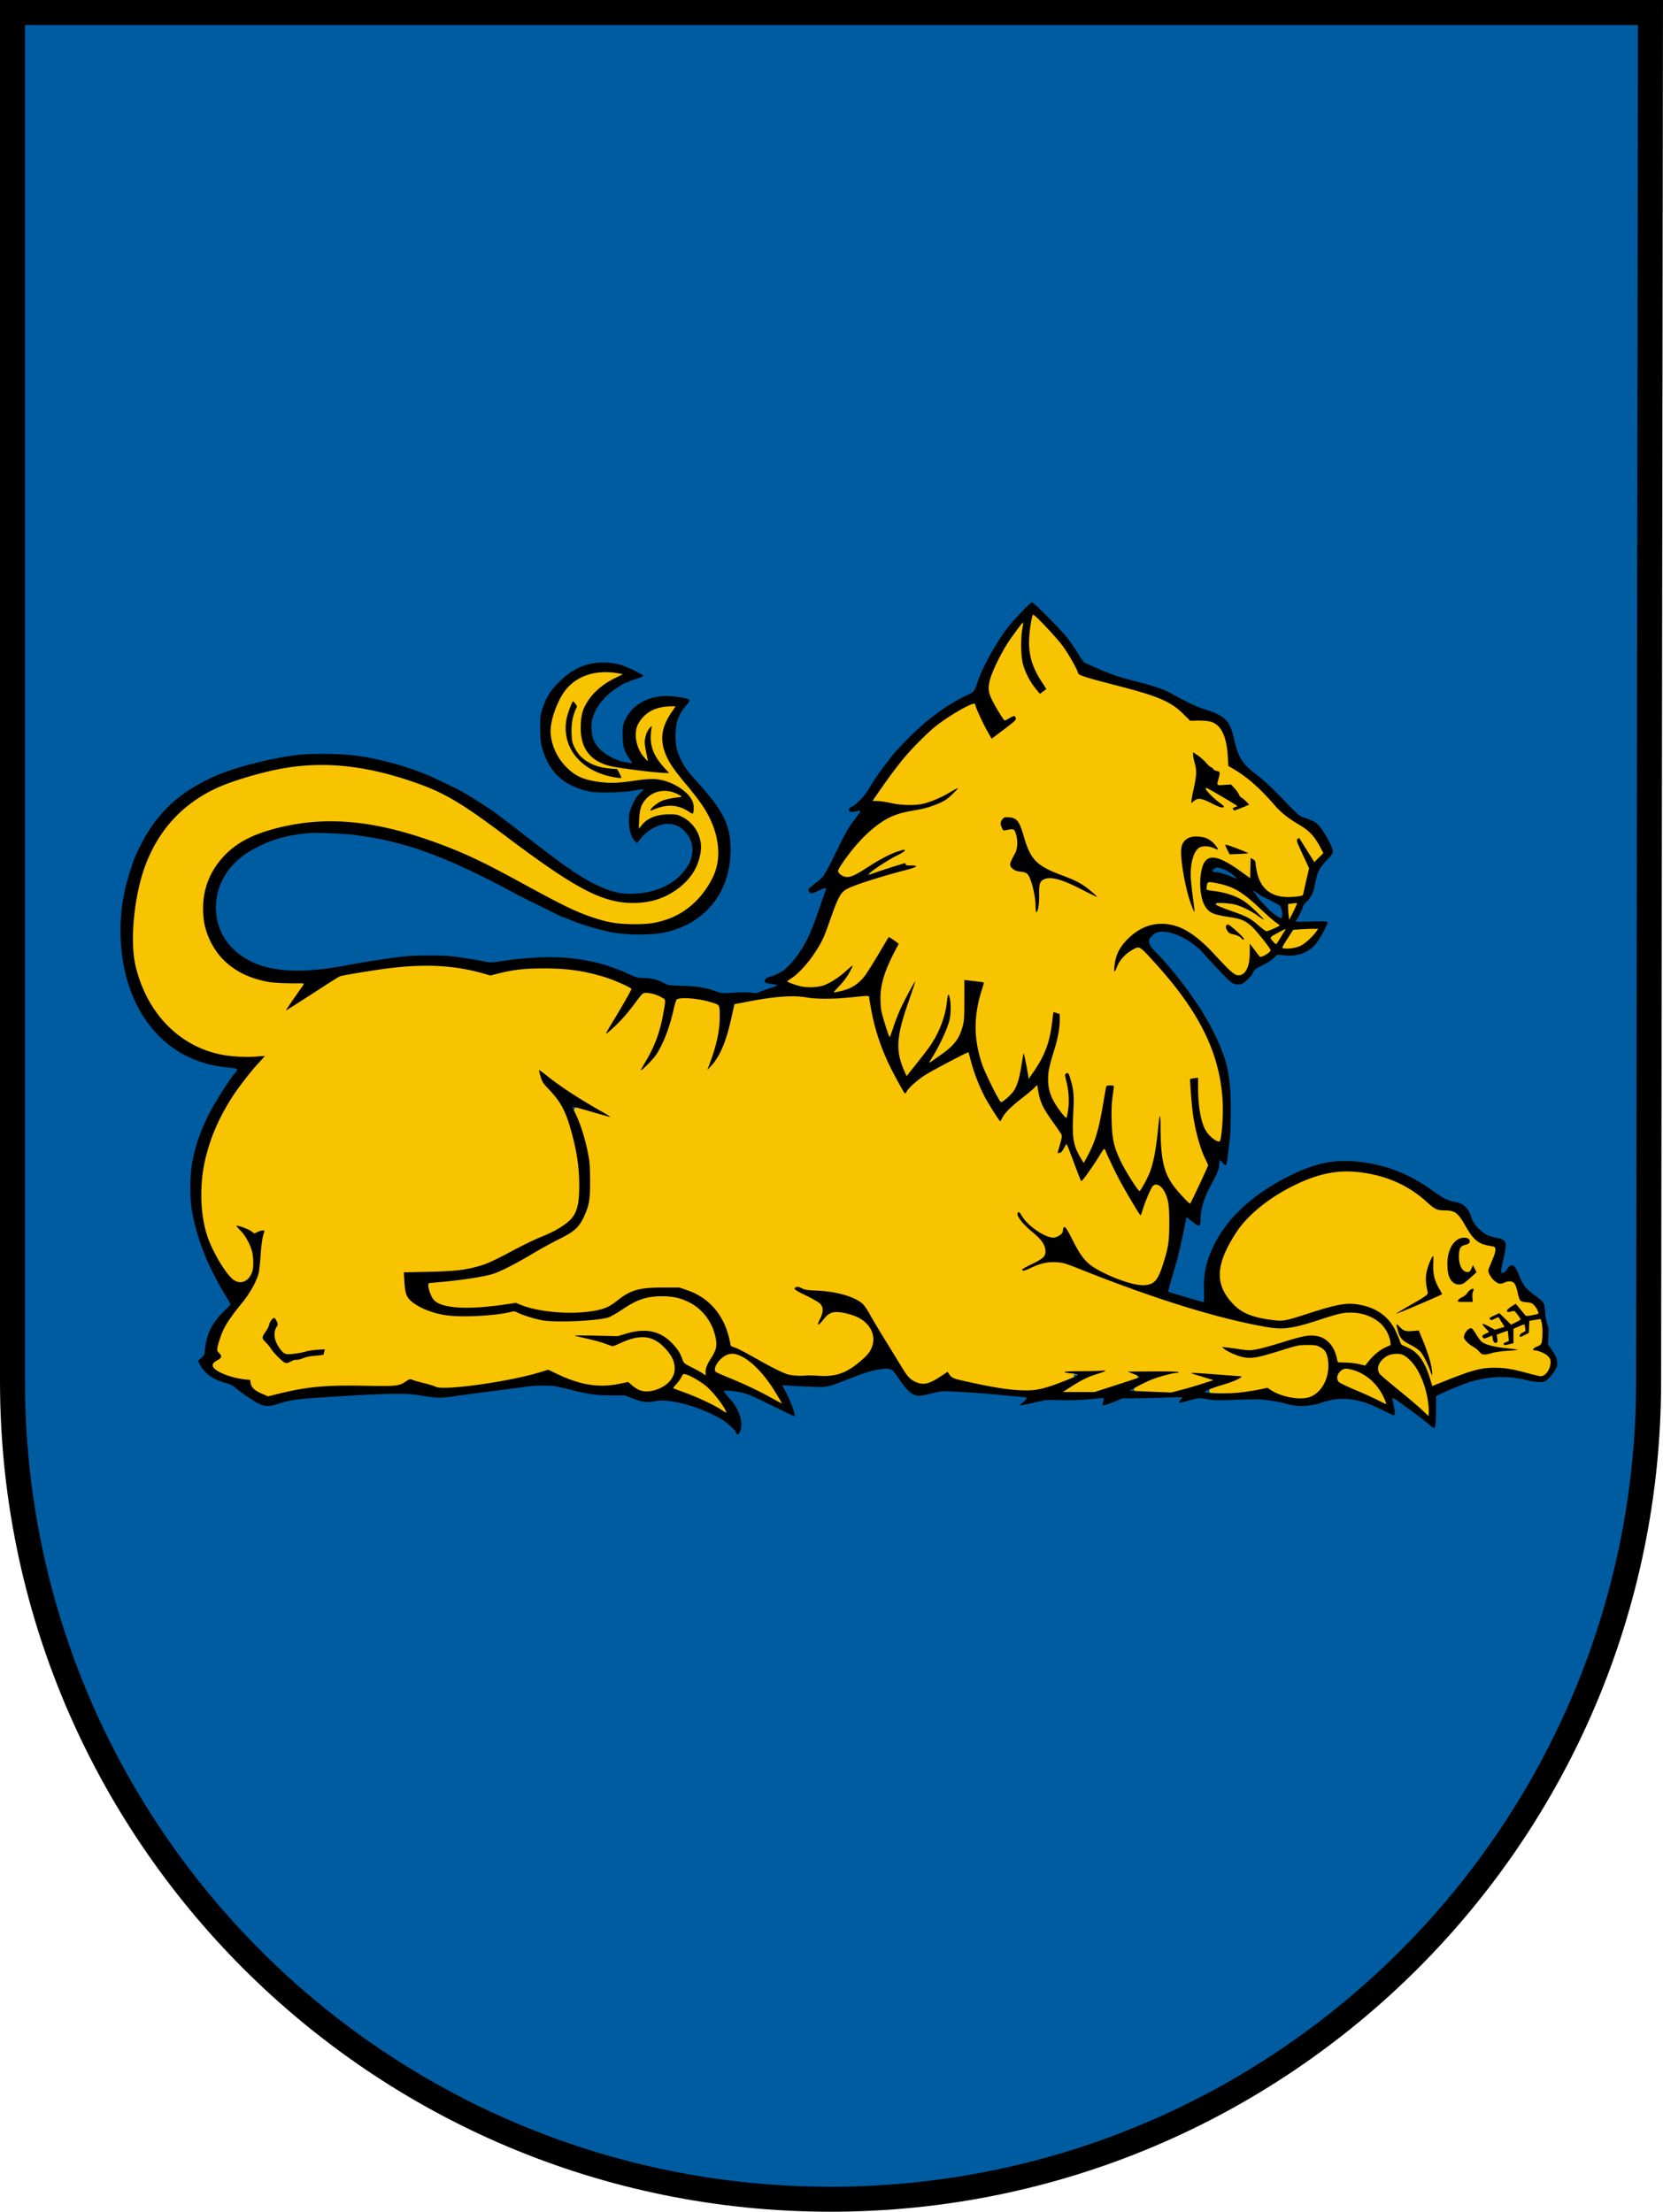 <svg xmlns="http://www.w3.org/2000/svg" width="1995.594" height="2654.625"><path style="fill:#005ca1;fill-opacity:1;stroke:#000;stroke-width:30;stroke-linecap:square;stroke-linejoin:miter;stroke-miterlimit:4;stroke-opacity:1;stroke-dasharray:none;stroke-dashoffset:0" d="M26190.735 1060.566h0c0 542.148-439.492 981.647-981.651 981.647-542.147 0-981.671-439.5-981.671-981.647V-582.393h1965.553z" transform="translate(-24212.406 597.406)"/><path style="fill:#f8c301;fill-opacity:1;stroke:#f8c301;stroke-width:10;stroke-linecap:square;stroke-linejoin:miter;stroke-miterlimit:4;stroke-opacity:1;stroke-dasharray:none;stroke-dashoffset:0" d="M23577.664 1697.744h62.979v47.411h-62.979z" transform="translate(-21911.762 -96.4)"/><path transform="translate(2300.644 -693.807)" d="M-1483.542 1639.568c-16.267-11.26-27.54-12.73-65.855-8.592-26.904 2.906-46.301.135-60.19-8.596-7.812-4.91-17.656-15.602-21.744-23.616-8.126-15.93-9.343-27.584-4.65-44.52 9.647-34.813 30.639-52.602 62.004-52.546 18.268.033 19.05.862 7.04 7.461-12.12 6.661-27.223 21.317-32.002 31.056-4.216 8.594-6.414 22.282-5.261 32.774 2.537 23.098 14.158 35.725 37.85 41.132 13.075 2.983 55.34 8.074 62.909 7.577l6.545-.43-6.704-7.784c-11-12.772-13.958-19.834-14.675-35.028-.339-7.2-1.12-13.09-1.737-13.09-.616 0-2.538 2.928-4.27 6.507-2.698 5.572-3.029 7.965-2.3 16.63.468 5.566 1.246 11.713 1.73 13.659l.878 3.538-3.05-3.538c-4.612-5.35-8.55-14.749-9.484-22.636-2.221-18.756 13.542-34.68 36.125-36.492l9.145-.735-4.538 6.596c-11.987 17.423-13.662 34.756-5.202 53.83 1.761 3.972 8.128 13.721 14.148 21.667 6.706 8.85 10.768 15.49 10.486 17.143-.418 2.448-1.081 2.267-7.198-1.967zm-73.09-17.332c-2.702-5.295-2.98-5.434-14.265-7.162-6.33-.969-14.318-2.966-17.752-4.438-8.341-3.575-18.138-12.824-21.771-20.553-4.12-8.766-4.14-28.363-.04-40.211 2.268-6.55 2.572-9.075 1.366-11.328-3.448-6.443-6.84-2.12-11.316 14.418-2.88 10.643-1.368 28.508 3.177 37.53 5.103 10.13 10.394 16.579 18.308 22.319 10.846 7.865 28.707 14.62 39.004 14.75l6.043.075-2.755-5.4zM-1986.898 2364.05c-5.004-2.37-9.81-6.554-10.682-9.298-1.051-3.314-6.537-6.02-16.326-8.052-8.11-1.683-18.258-5.366-22.554-8.184-7.744-5.08-7.763-5.166-2.195-10.205 4.398-3.98 4.984-6.262 2.702-10.525-4.447-8.31 1.315-22 22.031-52.34 22.219-32.541 25.076-39.248 27.537-64.631 1.057-10.898 2.65-22.743 3.541-26.323 1.414-5.684.77-6.308-5.091-4.93-3.69.867-11.806-.23-18.033-2.438-6.227-2.208-11.674-3.67-12.105-3.25-.43.422 3.71 7.441 9.2 15.6 7.935 11.792 9.982 17.586 9.982 28.262 0 13.993-5.73 22.799-14.832 22.799-6.52 0-18.671-15.624-29.187-37.53-30.284-63.087-11.792-145.193 48.674-216.106 6.78-7.952 12.328-15.154 12.328-16.006 0-.852-4.855-.897-10.788-.101-16.744 2.246-51.09-4.18-70.39-13.169-39.368-18.335-67.743-58.684-74.743-106.283-3.088-21 1.13-66.813 8.535-92.708 8.348-29.195 22.046-52.418 43.986-74.575 24.144-24.383 48.357-36.915 94.944-49.137 58.112-15.246 105.814-14.354 164.779 3.082 50.477 14.926 61.66 21.085 138.05 76.028 86.573 62.267 109.058 73.624 145.77 73.624 28.866 0 47.973-7.456 64.563-25.191 24.058-25.72 24.905-55.547 2.122-74.717-11.206-9.43-30.412-10.382-46.272-2.296l-10.505 5.356v-8.47c0-11.551 16.122-27.793 27.314-27.517 4.437.109 10.614 1.205 13.728 2.436 4.656 1.84 3.65 2.584-5.661 4.189-11.843 2.041-26.754 11.238-23.5 14.493 1.04 1.04 6.508.367 12.15-1.495 8.438-2.784 12.71-2.583 24.073 1.134 18.288 5.981 17.983 6.097 16.087-6.096l-1.651-10.615 5.939 7.077c11.486 13.686 20.416 37.393 21.602 57.35.99 16.654.109 21.17-6.786 34.797-8.935 17.66-25.84 34.557-44.095 44.07-9.78 5.098-18.248 6.659-41.19 7.594-39.664 1.616-55.547-3.67-134.882-44.897-117.275-60.941-178.701-79.39-250.908-75.357-66.895 3.736-110.722 26.083-130.681 66.634-9.285 18.862-9.214 55.151.148 76.036 7.734 17.254 26.567 35.721 44.536 43.67 9.798 4.333 45.788 10.412 64.136 10.832 1.209.028-2.258 6.667-7.705 14.754-5.446 8.087-9.402 15.204-8.79 15.816.61.61 15.53-8.16 33.154-19.493 30.682-19.73 33.305-20.832 61.788-25.976 41.795-7.55 102.2-8.021 129.556-1.012 18.534 4.748 22.433 4.889 39.627 1.424 24.886-5.014 76.224-4.246 100.638 1.507 19.095 4.498 47.22 15.217 47.22 17.996 0 .791-6.369 12.568-14.153 26.17-7.783 13.602-14.152 25.622-14.152 26.71 0 4.767 17.8-11.368 31.404-28.463 14.169-17.806 15.284-18.574 24.731-17.041 5.441.883 11.082 2.794 12.536 4.247 3.868 3.87-7.099 44.451-17.675 65.403-10.328 20.46-8.84 25.657 3.266 11.415 11.684-13.745 16.333-23.172 25.125-50.95l7.615-24.058 16.647.472c9.156.26 20.33 1.89 24.83 3.62 8.18 3.146 8.182 3.155 6.371 22.171-.997 10.464-4.35 27.304-7.454 37.423-6.932 22.61-6.952 21.818.378 15.299 8.548-7.603 18.54-30.214 23.827-53.915l4.51-20.217 30.211-4.26c19.48-2.746 47.735-4.048 79.544-3.665l49.333.593 3.898 19.287c4.885 24.167 15.044 51.379 28.071 75.183 5.537 10.12 10.516 18.874 11.064 19.455.548.58 6.603-3.877 13.456-9.907s23.823-16.952 37.711-24.272l25.252-13.309 7.927 23.349c4.36 12.842 12.922 31.204 19.026 40.804l11.099 17.456 20.307-19.712c11.168-10.841 21.255-19.711 22.415-19.711 1.16 0 2.925 3.718 3.923 8.264.998 4.545 7.545 17.22 14.549 28.166 11.741 18.352 12.517 20.686 9.96 29.948-2.255 8.165-2.005 10.045 1.333 10.045 2.258 0 4.884-2.028 5.836-4.507 1.123-2.927 4.659 3.08 10.084 17.13 4.594 11.901 9.465 21.253 10.824 20.783 1.358-.47 8.058-8.8 14.887-18.51l12.419-17.656 5.123 11.995c7.586 17.76 36.06 67.19 38.704 67.19 1.259 0 2.301-1.593 2.316-3.539.048-6.108 13.724-33.259 16.753-33.259 1.588 0 5.019 4.12 7.623 9.157 10.433 20.176 2.236 92.527-11.804 104.178-6.839 5.676-23.285 3.61-46.84-5.886-24.863-10.022-35.324-19.129-48.013-41.8-11.422-20.404-10.522-19.69-15.624-12.406-7.68 10.963-22.949 6.473-40.665-11.959-5.365-5.581-10.778-10.148-12.03-10.148-5.621 0-1.02 7.458 14.708 23.837 9.341 9.728 16.983 19.86 16.983 22.516 0 2.757-6.273 8.728-14.615 13.912-15.939 9.905-13.007 13.836 4.777 6.406 17.53-7.325 29.47-5.392 75.437 12.213 95.133 36.435 181.571 60.638 217.452 60.886 16.173.112 26.959-1.786 45.288-7.97 42.402-14.307 68.226-9.947 80.67 13.618l5.66 10.72-6.576 4.724c-3.617 2.598-9.878 8.226-13.913 12.507-7.472 7.929-14.78 9.363-31.094 6.1-6.359-1.272-9.618-4.4-13.315-12.78-5.323-12.065-16.438-19.513-29.075-19.484-4.358.011-21.93 3.93-39.05 8.709-26.676 7.448-33.858 8.416-50.242 6.77-10.513-1.056-19.115-1.18-19.115-.274 0 3.882 23.322 13.082 33.165 13.082 5.911 0 22.202-3.169 36.202-7.041 38.996-10.787 52.488-8.898 56.714 7.942 2.985 11.894-.953 26.178-9.841 35.693-7.028 7.523-10.08 8.694-22.667 8.694-9.06 0-18.818-2.18-25.878-5.782-9.986-5.095-13.229-5.431-27.297-2.83-8.78 1.623-24.327 2.884-34.55 2.803l-18.586-.147 17.872-6.638c29.513-10.962 28.716-11.881-12.21-14.083l-31.136-1.675 11.06 5.118 11.062 5.119-21.431 6.227c-21.575 6.269-61.547 8.7-61.547 3.745 0-3.25 23.975-13.47 37.504-15.987 20.313-3.78 10.411-7.005-21.229-6.916-28.514.081-31.273.522-26.389 4.217 3 2.27 4.91 4.626 4.246 5.237-4.487 4.124-52.91 15.929-65.304 15.92l-15.159-.01 9.51-5.798c5.23-3.189 14.783-7.834 21.228-10.322 19.801-7.644 18.182-9.334-8.943-9.334-14.322 0-26.04 1.186-26.04 2.634 0 1.449 2.865 3.04 6.368 3.538 11.265 1.6-28.879 14.627-48.826 15.845-23.285 1.422-87.374-10.978-92.422-17.881-3.074-4.203-4.383-3.954-14.165 2.693-13.294 9.034-24.668 9.363-33.066.955-3.5-3.502-17.771-25.126-31.715-48.052-23.636-38.863-26.242-42.069-38.497-47.36-7.229-3.123-23.15-6.9-35.38-8.395-12.231-1.495-25.104-3.577-28.607-4.627-11.757-3.523-6.976 5.516 6.776 12.811 18.6 9.868 21.167 12.968 17.885 21.603-4.625 12.162-3.096 13.412 6.993 5.717 11.464-8.744 18.705-9.163 34.488-1.996 29.492 13.393 27.114 37.847-5.759 59.24-10.733 6.985-13.777 7.521-42.692 7.521h-31.136l-33.25-16.983c-33.24-16.978-33.252-16.987-37.952-31.135-5.762-17.345-15.512-32.508-25.79-40.106-17.429-12.886-25.088-15.09-52.462-15.09-29.25 0-40.567 2.865-56.33 14.259-16.339 11.81-32.427 15.071-65.354 13.247-15.892-.88-35.131-3.54-42.753-5.909-11.424-3.551-18.131-3.78-38.211-1.303-33.99 4.192-61.394 1.609-70.145-6.612-3.815-3.584-6.447-8.908-5.985-12.106.728-5.035 4.251-6.11 29.86-9.108 40.736-4.77 52.976-9.115 101.169-35.903 45.072-25.054 52.325-31.757 58.367-53.937 5.168-18.97 1.545-64.537-7.196-90.517-4.128-12.267-6.825-22.985-5.993-23.817.832-.832 9.14.607 18.46 3.199 9.32 2.59 17.677 4.711 18.57 4.711 4.69 0-4.172-6.872-25.38-19.682-13.026-7.868-31.46-20.03-40.963-27.026-16.318-12.013-17.28-12.355-17.28-6.145 0 3.616 5.833 14.088 12.963 23.27 7.13 9.181 14.854 21.186 17.166 26.676 8.806 20.917 15.12 55.298 15.139 82.45.029 39.509-.859 40.52-62.275 70.929-27.23 13.483-55.879 26.004-63.663 27.825-7.784 1.822-29.894 4.037-49.134 4.924l-34.982 1.612 1.907 14.435c1.12 8.469 4.287 16.973 7.663 20.575 15.34 16.364 54.02 23.493 98.272 18.112 23.543-2.863 28.199-2.656 41.042 1.827 11.387 3.975 22.8 4.999 53.34 4.785 36.947-.258 39.586-.663 53.78-8.254 36.83-19.698 37.077-19.785 55.968-19.567 30.543.352 55.128 18.061 61.853 44.555 2.604 10.26 2.054 13.364-4.894 27.604l-7.827 16.044-9.706-4.99c-5.416-2.784-12.913-10.438-16.963-17.317-7.584-12.884-21.337-23.965-33.547-27.03-3.946-.99-15.827-.316-26.403 1.498-10.575 1.813-30.35 3.335-43.943 3.383-27.487.096-26.683 2.111 3.937 9.865 18.932 4.794 20.875 4.82 31.9.407 19.932-7.974 32.307-6.339 45.259 5.982 6.174 5.873 12.122 14.25 13.218 18.616 5.33 21.242-25.437 39.263-45.07 26.399-5.634-3.691-11.406-4.262-29.209-2.89-20.176 1.557-24.495.89-47.621-7.353-13.988-4.986-26.707-9.084-28.264-9.107-1.556-.023-16.841 3.231-33.966 7.232-17.124 4.001-44.298 8.757-60.385 10.569-25.982 2.926-31.577 2.715-50.082-1.893-16.863-4.2-22.236-4.548-28.201-1.83-4.54 2.069-22.285 3.358-46.23 3.358-40.853 0-77.24 3.46-101.052 9.609-12.173 3.143-15.533 3.051-23.32-.636h0zm53.623-39.148c12.03-2.585 22.527-6.406 23.327-8.491 1.778-4.634-10.984-4.986-29.12-.804-6.796 1.566-14.634 2.125-17.418 1.242-7.478-2.374-14.694-19.243-11.696-27.344 2.926-7.91 1.34-13.682-3.76-13.682-4.85 0-15.975 22.54-13.382 27.111 4.164 7.341 23.599 26.669 26.817 26.669 1.847 0 13.202-2.116 25.232-4.7h0z" style="fill:#f8c301;fill-opacity:1;stroke:#f8c301;stroke-width:10;stroke-linecap:square;stroke-linejoin:miter;stroke-miterlimit:4;stroke-opacity:1;stroke-dasharray:none;stroke-dashoffset:0"/><path transform="translate(2300.644 -693.807)" d="M-879.029 2131.349c-9.34-10.012-16.419-19.907-20.29-28.361-4.653-10.166-7.826-31.438-7.837-52.544-.005-10.137-.56-16.63-1.424-16.63-.778 0-1.42.478-1.426 1.062-.03 2.825-4.418 35.994-5.694 43.044-.799 4.41-2.46 11.414-3.693 15.566-2.464 8.296-10.96 25.954-13.134 27.297-2.856 1.766-22.991-32.279-28.416-48.045-4.365-12.689-6.29-38.796-4.29-58.195.911-8.833 1.256-16.708.766-17.5-1.197-1.938-7.388-1.836-8.61.142-.538.87-2.8 11.527-5.03 23.68-4.612 25.161-10.508 44.946-17.305 58.066l-4.676 9.028-3.77-6.431c-6.916-11.803-7.13-13.117-8.087-49.836-1.015-38.91-2.93-50.242-8.494-50.242-3.365 0-3.395.952-.476 15.063 2.255 10.901 2.179 32.074-.128 35.807-1.385 2.241-9.695-8.46-15.296-19.698-4.238-8.504-4.566-10.184-4.55-23.352.015-12.197.86-17.323 6.015-36.518 4.526-16.85 5.998-24.924 5.998-32.905 0-8.185-.454-10.575-2.007-10.575-1.104 0-2.936-.356-4.07-.792-1.633-.626-2.416 1.666-3.747 10.969-3.412 23.856-9.578 40.995-20.727 57.614-6.851 10.213-5.874 11.035-9.826-8.27-1.774-8.665-3.454-14.07-3.507-11.284-.01.324-1.568 8.071-3.471 17.216-4.28 20.57-7.096 26.916-15.544 35.03-6.482 6.226-6.68 6.305-8.837 3.538-1.213-1.556-6.248-11.15-11.188-21.318-19.03-39.176-21.955-70.088-10.269-108.562 1.616-5.32 2.634-9.976 2.263-10.348-.822-.822-16.175-3.4-20.314-3.412-2.88-.01-3.01.832-3.986 25.523-1.369 34.683-4.332 43.797-18.197 55.964-7.76 6.81-20.012 15.663-19.245 13.908.309-.709 4.523-9.25 9.364-18.98 10.873-21.853 13.735-32.369 12.667-46.537-1-13.27-2.998-15.589-5.077-5.893-.859 4.005-1.562 8.271-1.562 9.48 0 5.155-9.14 28.854-14.65 37.989-8.488 14.07-30.773 42.19-32.258 40.705-3.208-3.209-7.354-18.948-7.959-30.22-.783-14.574.83-22.323 11.593-55.723 4.258-13.21 7.525-24.233 7.262-24.496-.663-.663-9.503 14.189-14.556 24.454-2.299 4.67-6.592 14.86-9.54 22.644-2.947 7.784-5.868 14.712-6.49 15.396-1.652 1.815-8.737-22.34-9.705-33.086-1.769-19.643 1.743-34.462 14.239-60.081 3.778-7.747 6.87-14.252 6.87-14.456 0-.91-10.736-7.548-12.209-7.548-.904 0-7.893 10.196-15.53 22.658-13.864 22.624-21.751 32.38-29.37 36.328-3.909 2.026-16.042 6.07-18.306 6.1-.612.01 2.11-3.857 6.05-8.59 7.037-8.457 15.262-22.553 13.132-22.506-.597.013-5.734 3.746-11.415 8.295-13.187 10.56-23.998 15.849-34.31 16.784-7.847.712-19.174-1.176-27.167-4.527l-3.873-1.624 7.115-5.426c7.83-5.97 22.001-22.98 29.513-35.423 2.653-4.393 7.59-15.433 10.973-24.534 15.358-41.32 16.289-42.693 33.2-48.976 5.745-2.134 24.039-7.902 40.651-12.818 31.02-9.178 37.752-12.072 28.084-12.072-2.89 0-6.464-.754-7.941-1.677-2.21-1.38-5.991-.61-21.342 4.35-10.26 3.315-18.857 5.82-19.104 5.569-.626-.638 13.39-9.998 26.806-17.9 11.932-7.03 15.495-11.005 8.365-9.334-6.85 1.605-25.885 11.058-43.554 21.63-18.523 11.084-24.955 12.65-29.829 7.263-3.196-3.532-2.033-6.504 7.404-18.913 17.987-23.65 35.06-39.354 51.62-47.483 5.365-2.633 16.52-6.005 28.02-8.471 25.8-5.532 36.356-9.947 46.324-19.373 4.404-4.164 7.666-7.913 7.248-8.33-.417-.418-6.751 2.373-14.075 6.203-25.177 13.164-38.816 15.222-69.926 10.553-8.562-1.286-15.806-2.536-16.097-2.78-.662-.551 17.121-25.662 29.219-41.258 14.872-19.173 41.095-44.345 57.912-55.59 15.552-10.4 27.362-16.953 30.464-16.905.999.015 6.226 9.275 11.616 20.578 6.917 14.504 10.374 20.33 11.75 19.8 4.294-1.647 27.275-20.055 28.095-22.504 1.55-4.624-1.631-5.977-7.488-3.184l-5.283 2.52-3.007-3.772c-5.249-6.583-14.595-25.37-15.53-31.22-1.084-6.778 2.468-18.238 10.895-35.15 5.646-11.332 22.375-37.526 25.762-40.336 1.366-1.134 1.616 2.284 1.163 15.885-.659 19.79.857 29.13 6.751 41.592 4.142 8.758 13.97 23.026 15.862 23.026.568 0 2.712-1.444 4.764-3.209l3.73-3.208-6.012-9.883c-10.334-16.99-12.954-24.972-13.7-41.726-.616-13.852 1.187-33.156 3.287-35.196.506-.491 7.503 5.954 15.548 14.323 14.735 15.328 26.275 31.197 34.38 47.28 5.13 10.178 2.135 8.838 46.94 21.003 35.85 9.733 49.234 14.05 60.149 19.397 9.126 4.471 20.102 12.427 26.8 19.426 3.969 4.146 4.677 4.343 15.59 4.343 22.363 0 30.436 10.113 32.771 41.055l.946 12.52 10.773 7.104c12.297 8.109 26.65 20.794 44.03 38.914 7.353 7.665 17.583 16.282 26.311 22.163 15.207 10.248 22.985 18.059 29.19 29.317l3.844 6.974-4.996 4.83c-4.12 3.984-5.214 4.459-6.234 2.708-6.6-11.322-16.676-26.182-17.754-26.182-3.285 0-1.707 7.183 4.74 21.584l6.95 15.526-3.452 15.4c-1.898 8.47-4.195 15.873-5.103 16.45-2.526 1.607-23.573 1.277-29.957-.47-11.38-3.113-23.352-20.434-23.352-33.788 0-3.9-4.712-11.35-7.179-11.35-.722 0-1.312 5.42-1.312 12.045v12.045l-10.012-7.282c-13.008-9.46-27.687-16.799-33.616-16.804-6.152-.01-12.195 5.967-14.428 14.26-2.698 10.02-1.215 34.682 2.515 41.814 5.19 9.924 9.495 12.44 27.395 16.006 8.834 1.76 18.378 4.382 21.21 5.826 6.998 3.57 30.995 30.194 30.995 34.388 0 .38-2.26 2.088-5.022 3.795-4.74 2.929-5.17 2.968-7.675.701-1.46-1.32-4.446-4.988-6.638-8.15l-3.984-5.75-1.686 14.359c-1.776 15.12-4.731 21.773-10.482 23.598-4.153 1.318-7.757-1.527-27.154-21.435-25.802-26.48-38.686-35.322-56.761-38.952-10.122-2.033-25.014.169-34.848 5.152-17.216 8.724-30.712 26.91-32.207 43.399-.832 9.173 1.175 11.197 3.757 3.79 2.424-6.954 8.159-13.587 16.585-19.181l7.714-5.122 3.838 2.836c5.542 4.094 28.524 29.977 41.255 46.462 15.794 20.45 22.095 30.216 31.957 49.531 18.921 37.058 25.941 70.56 23.388 111.613-.67 10.785-1.779 20.169-2.462 20.852-2.008 2.008-11.336-5.283-15.133-11.829-5.555-9.575-8-21.403-8.92-43.148l-.853-20.167-3.684.022c-7.801.046-7.844.266-5.333 27.079 2.569 27.425 7.068 48.04 14.476 66.34l4.963 12.257-10.098 21.806c-5.554 11.993-10.353 22.071-10.664 22.395-.311.324-3.19-2.223-6.397-5.66h0zm70.659-312.411c-3.158-4.42-16.699-15.81-18.796-15.81-6.201 0-2.722 9.273 4.554 12.136 2.924 1.15 6.909 3.013 8.854 4.14 5.246 3.035 7.736 2.82 5.388-.466zm-245.714-36.447c.542-3.05 1.022-9.814 1.067-15.032.129-15.012 3.013-18.765 14.108-18.357 6.997.257 12.662 2.317 34.557 12.564 10.765 5.038 19.87 8.861 20.236 8.496 1-1-13.442-12.818-20.7-16.938-3.504-1.988-13.515-6.52-22.247-10.069-8.733-3.55-18.352-8.015-21.376-9.924-8.702-5.493-15.28-14.31-19.504-26.138-8.266-23.15-9.29-25.658-11.698-28.632-1.764-2.177-4.566-3.27-9.634-3.757-6.27-.603-7.426-.288-9.425 2.565-2.313 3.303-1.936 8.755.85 12.29.809 1.028 3.82 1.624 7.153 1.416 4.893-.306 6.029.17 7.585 3.179 3.06 5.917 2.294 18.195-1.635 26.182-5.928 12.05-4.1 17.742 6.337 19.738 7.951 1.521 11.038 3.67 13.265 9.237 2.972 7.428 6.548 25.645 6.548 33.354 0 8.125 3.06 8.007 4.513-.174h0zm185.577-11.914c-2.78-24.348-2.014-42.623 2.147-51.19 4.569-9.402 9.833-10.777 23.944-6.25 5.11 1.639 3.92-2.42-2.377-8.11-8.469-7.652-19.633-9.972-29.048-6.038-5.438 2.272-8.525 6.466-9.78 13.287-1.151 6.262 2.512 33.42 6.775 50.225 3.273 12.901 8.759 27.57 9.851 26.34.28-.316-.401-8.534-1.512-18.264h0zm63.729-52.175c2.303-.907 2.137-1.249-1.415-2.9-6.893-3.207-23.575-8.64-24.3-7.915-.38.38.461 3.244 1.869 6.366l2.56 5.675 9.337-.099c5.136-.055 10.513-.562 11.949-1.127h0zm-8.09-53.43c3.013-1.26 7.022-2.878 8.907-3.595l3.428-1.305-6.372-6.665c-3.505-3.665-8.468-9.4-11.03-12.745-4.547-5.938-4.835-6.074-12.263-5.773-4.184.17-7.917 0-8.296-.382-.38-.379-.064-2.872.701-5.54 2.093-7.297 1.714-9.434-1.833-10.324-1.774-.446-8.534-5.61-15.023-11.476-6.49-5.866-12.363-10.666-13.051-10.666-1.682 0-1.577 3.713.434 15.444 1.49 8.684 1.324 11.818-1.415 26.793-1.706 9.327-3.102 17.598-3.102 18.379 0 .78 2.398.107 5.328-1.498l5.328-2.919 11.904 5.16c6.548 2.836 13.544 5.14 15.547 5.117 3.24-.036 2.393-1.202-7.679-10.558-6.227-5.785-10.835-10.543-10.24-10.574 1.325-.069 14.385 7.192 25.61 14.237 7.078 4.443 7.93 5.409 5.816 6.592-1.363.762-2.032 2.107-1.488 2.988 1.303 2.107 2.282 2.03 8.788-.69h0z" style="fill:#f8c301;fill-opacity:1;stroke:#f8c301;stroke-width:10;stroke-linecap:square;stroke-linejoin:miter;stroke-miterlimit:4;stroke-opacity:1;stroke-dasharray:none;stroke-dashoffset:0"/><path transform="translate(2300.644 -693.807)" d="M-791.113 1802.86c-9.73-7.591-15.538-10.534-36.09-18.282l-12.737-4.802 8.648-.416c10.472-.504 22.453 3.59 36.545 12.49 5.185 3.276 9.773 5.61 10.194 5.19 1.512-1.513-19.929-20.743-27.669-24.816-7.979-4.2-18.733-7.655-29.133-9.36-9.114-1.496-10.614-2.226-10.614-5.164 0-4.166 3.207-4.648 14.282-2.146 14.547 3.285 27.174 10.568 43.942 25.345 8.132 7.166 17.563 15.405 20.958 18.308l6.174 5.277-6.236 2.83c-3.429 1.555-6.872 2.805-7.65 2.777-.778-.028-5.555-3.282-10.614-7.23zM-755.051 1821.233l6.549-10.612 13.625-.895c7.494-.492 13.835-.684 14.093-.427.257.257-2.15 3.442-5.35 7.078-8.103 9.204-16.398 13.739-26.87 14.689l-8.596.779 6.549-10.612zM-753.513 1794.88c-.194-.329-.578-3.994-.854-8.145l-.503-7.548 3.863-.483c6.439-.804 6.47-.758 3.617 5.514-3.28 7.215-5.685 11.403-6.123 10.662zM-772.432 1823.65c-2.994-3.244-3.381-4.337-1.946-5.494 1.853-1.494 14.139-8.015 14.717-7.811.485.17-8.097 14.527-9.557 15.987-.21.21-1.657-.996-3.214-2.683zM-585.035 2345.761c-1.775-5.513-2.92-10.332-2.542-10.709.377-.377 1.435 1.586 2.352 4.363 1.603 4.858 4.3 6.935 4.256 3.279-.054-4.587-4.821-21.684-10.063-36.09l-5.793-15.92h-8.995c-8.044 0-9.525-.466-13.998-4.393l-5.003-4.393v9.34l-4.008-6.293c-12.417-19.492-36.655-29.54-62.155-25.766-6.033.893-23.706 5.536-39.274 10.317-27.19 8.352-28.75 8.664-39.627 7.92-22.353-1.53-38.428-7.764-50.094-19.43-21.603-21.603-20.483-47.684 3.624-84.409 20.48-31.2 71.372-63.154 113.44-71.229 12.174-2.336 38.762-.883 54.035 2.953 18.148 4.558 40.643 16.187 57.161 29.55 12.876 10.416 14.631 11.39 21.936 12.181 15.846 1.715 15.913 1.763 27.769 19.994 9.032 13.889 14.959 18.92 25.767 21.871 10.025 2.738 10.543 4.478 5.262 17.677-2.09 5.225-3.8 11.062-3.8 12.971 0 3.951 3.768 9.536 9.141 13.547 3.365 2.512 4.254 2.58 11.043.84 7.119-1.824 7.477-1.775 10.033 1.381 1.458 1.8 3.318 5.92 4.133 9.155 2.33 9.249 3.961 12.248 6.662 12.257 6.473.02 12.554 3.03 15.568 7.706 1.735 2.691 2.584 5.246 1.887 5.677-2.39 1.477-14.24 2.562-14.283 1.308-.023-.69-2.496-4.094-5.497-7.566l-5.454-6.31-5.917 3.914c-6.682 4.422-6.844 7.462-.369 6.947 3.257-.26 5.084.588 7.276 3.375 3.938 5.006 3.742 5.827-2.052 8.59l-4.98 2.375-7.037-6.932-7.038-6.931-6.515 3.166c-5.273 2.561-6.204 3.541-4.88 5.137 1.27 1.529 2.589 1.64 5.868.497 2.327-.81 4.405-1.242 4.617-.957.213.284 1.762 2.512 3.444 4.95l3.058 4.433-5.41 1.374c-4.58 1.162-6.37.871-11.654-1.893-3.434-1.796-6.721-3.294-7.305-3.33-2.096-.126-1.002 3.357 2.123 6.762 1.9 2.071 2.552 3.697 1.616 4.034-.863.31-2.773 1.454-4.246 2.541-2.117 1.563-2.315 2.345-.943 3.735 1.309 1.328 2.937 1.39 6.644.252 4.733-1.452 4.943-1.36 5.809 2.583.61 2.777 1.77 4.089 3.616 4.089 2.17 0 2.718-1.013 2.718-5.026 0-4.434.6-5.276 5.106-7.159 2.809-1.173 5.266-1.937 5.46-1.697.196.24.714 2.764 1.152 5.608.661 4.292.335 5.292-1.922 5.882-1.496.392-2.72 1.755-2.72 3.031 0 1.907.944 2.15 5.307 1.362 2.92-.527 5.785-1.23 6.369-1.563.584-.333 1.061-4.421 1.061-9.085 0-8.374.063-8.507 5.016-10.576 7.842-3.277 11.097 1.118 4.184 5.648-1.946 1.275-3.539 3.259-3.539 4.408 0 2.597.1 2.594 7.048-.186 5.634-2.254 5.69-2.35 5.69-9.726v-7.45l5.897-.942c4.136-.662 6.243-.399 7.055.88 1.439 2.268 1.536 23.895.117 26.04-.572.864-3.11 2.632-5.64 3.928-2.53 1.296-4.599 2.894-4.599 3.552 0 .657 2.94 2.018 6.534 3.024 8.307 2.326 14.695 7.61 14.695 12.155 0 5.641-3.844 13.151-7.611 14.867-2.873 1.31-7.078.736-23.072-3.146-15.917-3.862-22.325-4.741-34.419-4.718-17.927.034-23.958 1.424-52.601 12.133-12.196 4.56-22.42 8.29-22.72 8.29-.3 0-1.998-4.51-3.774-10.024h0zm77.153-27.413c5.35-1.13 14.075-2.46 19.39-2.955 5.316-.495 9.366-1.199 9-1.564-.365-.366-6.943-1.597-14.617-2.736-22.494-3.34-26.504-5.127-33.38-14.876-3.243-4.6-6.935-8.364-8.203-8.364-3.91 0-8.728 6.328-8.214 10.789.352 3.055 3.101 6.117 11.568 12.885 6.108 4.882 11.921 8.877 12.918 8.877.996 0 6.188-.926 11.538-2.056h0zm-100.602-53.716c14.521-5.842 37.46-15.953 38.46-16.952.246-.246-1.628-4.841-4.163-10.211-3.862-8.18-4.683-11.718-5.056-21.794-.592-15.966-1.268-17.565-4.66-11.016-5.027 9.703-7.242 22.839-5.486 32.524 1.249 6.888 1.188 8.962-.305 10.32-1.028.933-9.511 6.334-18.852 12-9.34 5.667-17.248 10.543-17.572 10.835-1.868 1.683 3.921-.19 17.634-5.706h0zm75.674-13.222c.011-2.92.403-6.74.872-8.492 1.216-4.534-1.387-4-7.61 1.565-2.921 2.612-6.744 5.5-8.496 6.419-1.75.918-3.184 2.602-3.184 3.742 0 1.608 2.064 2.073 9.2 2.073h9.198l.02-5.307h0zm-3.711-22.595c4.365-3.671 7.937-7.205 7.937-7.855 0-.649-1.011-3.136-2.247-5.526l-2.247-4.345-2.686 4.416c-2.937 4.83-2.895 4.805-6.201 3.536-3.54-1.358-6.582-8.514-6.736-15.839-.201-9.623 1.174-12.602 6.649-14.41 5.35-1.765 6.624-3.765 4.736-7.437-1.813-3.525-10.313-3.217-15.626.567-2.351 1.674-5.787 6.29-7.635 10.26-5.892 12.654-4.038 36.009 3.297 41.537 1.291.973 4.704 1.77 7.584 1.77 4.177 0 6.844-1.352 13.175-6.675h0z" style="fill:#f8c301;fill-opacity:1;stroke:#f8c301;stroke-width:10;stroke-linecap:square;stroke-linejoin:miter;stroke-miterlimit:4;stroke-opacity:1;stroke-dasharray:none;stroke-dashoffset:0"/><path transform="translate(2300.644 -693.807)" d="M-615.622 2366.825c-15.568-13.21-28.862-25.198-29.542-26.638-3.185-6.742 4.443-17.027 14.67-19.78 14.773-3.978 28.587 9.124 37.62 35.684 3.206 9.426 7.067 30.708 6.06 33.405-.277.741-13.24-9.46-28.808-22.671zM-667.056 2364.506c-14.277-6.743-26.544-13.33-27.258-14.637-1.724-3.154.916-8.828 5.165-11.103 7.046-3.77 23.87 3.266 35.42 14.815 6.036 6.037 14.755 19.437 14.755 22.678 0 1.399-2.051.54-28.082-11.753zM-1377.75 2369.149c-6.22-3.433-20.224-10.167-31.122-14.964-31.943-14.064-33.568-14.997-32.44-18.63 1.802-5.81 6.25-10.65 12.621-13.734 6.077-2.942 6.627-2.976 13.108-.824 8.645 2.872 22.033 13.702 31.074 25.138 7.758 9.814 19.454 27.868 18.604 28.718-.295.295-5.625-2.272-11.845-5.704zM-1437.177 2383.864c-6.103-4.095-27.702-14.131-41.952-19.492l-12.232-4.603 5.156-7.599c5.585-8.233 7.714-9.008 14.778-5.382 14.089 7.23 25.508 17.778 36.17 33.41 4.983 7.307 4.6 8.041-1.92 3.666z" style="fill:#f8c301;fill-opacity:1;stroke:#f8c301;stroke-width:10;stroke-linecap:square;stroke-linejoin:miter;stroke-miterlimit:4;stroke-opacity:1;stroke-dasharray:none;stroke-dashoffset:0"/><path transform="translate(2300.644 -693.807)" d="M-1062.406 1416.594c-1.43 0-21.698 21.06-27.906 29-14.044 17.96-30.51 47.175-36.438 64.594-4.838 14.218-4.456 13.679-14.125 18.312-24.817 11.892-48.572 29.622-72.156 53.781-7.48 7.662-14.904 15.702-16.5 17.875s-5.208 6.863-8.031 10.438c-6.558 8.304-14.837 20.438-20.438 30-5.01 8.553-14.658 18.761-20.188 21.343-2.484 1.16-3.75 2.435-3.75 3.75 0 2.77 2.075 3.291 8.094 2 2.852-.615 5.415-.898 5.688-.625.274.274-2.17 4.006-5.438 8.282-8.625 11.284-11.168 15.59-21.812 37.25-16.496 33.565-16.431 33.505-27.219 41.625-4.1 3.085-7.721 6.284-8.031 7.093-.311.81.323 2.355 1.406 3.438 1.96 1.96 2.022 1.941 10.062-1.594 9.185-4.038 10.782-4.347 9.72-1.812-.404.962-3.52 9.85-6.938 19.75-11.41 33.03-14.763 40.45-25.375 56.5-5.084 7.688-13.402 17.069-18.657 21-3.512 2.627-12.877 6.962-16.5 7.625-3.768.69-6 2.732-6 5.5 0 1.786 1.253 2.19 10.25 3.375 2.612.344 4.75.96 4.75 1.375 0 .415-4.165 2.066-9.25 3.656-5.085 1.59-10.774 3.631-12.625 4.531-2.703 1.315-4.374 1.44-8.5.688-2.826-.516-10.525-.633-17.125-.282-6.6.352-13.8.707-16 .782-2.2.075-6.7-.903-10-2.157-11.377-4.323-22.99-6.229-40.5-6.687-15.797-.413-16.734-.572-22-3.313-7.94-4.132-15.746-6.093-24.312-6.093-7.7 0-7.7.013-24.688-7.75-4.822-2.204-21.239-7.966-27-9.469-35.373-9.228-70.394-10.09-118.812-2.938-11.664 1.723-13.996 1.812-19 .657-6.288-1.452-26.938-4.771-40.188-6.438-10.847-1.364-44.173-1.353-56.812 0-14.68 1.572-41.382 5.558-60.188 9a3423 3423 0 0 1-16 2.875c-63.859 11.303-104.443 4.588-130.625-21.594-27.709-27.71-26.453-73.669 2.813-102.53 8.344-8.23 15.171-12.936 28.312-19.563 17.877-9.016 37.507-14.214 61-16.125 9.016-.734 44.984.786 55.5 2.343 13.271 1.966 29.98 4.773 32.5 5.47 1.65.455 5.7 1.413 9 2.093 5.442 1.12 30.87 8.234 34.5 9.656.825.323 6.225 2.295 12 4.375 25.824 9.303 67.611 28.925 102.5 48.125 3.85 2.119 17.575 9.03 30.5 15.375 12.925 6.345 24.264 11.975 25.22 12.5.954.526 2.217.938 2.78.938.564 0 2.918.866 5.25 1.906 13.622 6.075 35.904 12.94 52.25 16.125 19.177 3.736 49.031 3.78 65.5.094 48.202-10.79 78-48.62 78-99.031 0-28.835-8.024-45.534-38-79.094-13.755-15.401-14.988-16.942-19.375-24.719-6.314-11.191-8.78-20.317-8.75-32.281.045-16.302 3.657-26.55 13.188-37.563 2.214-2.558 3.878-5.114 3.687-5.687-1.018-3.054-24.195-6.183-35.25-4.75-19.745 2.56-34.542 12.457-41.875 28-2.888 6.12-3.083 7.2-3.093 18.5-.013 13.535 1.573 19.055 8.156 28.625l3.531 5.187-5.062-.687c-17.712-2.35-35.095-13.405-41.094-26.156-3.078-6.544-3.882-18.721-1.781-26.688 3.52-13.352 13.888-26.662 28.156-36.156 4.652-3.096 8.68-5.625 8.969-5.625.287 0 2.91-1.06 5.812-2.375 2.904-1.314 8.093-3.211 11.531-4.219 3.437-1.008 6.25-2.371 6.25-3.031 0-1.781-21.497-11.973-29-13.75-27.187-6.441-51.316.553-71.53 20.781-10.364 10.37-15.315 18.134-19.813 31.094-2.96 8.527-3.105 9.808-3.125 24-.011 9.254.48 17.107 1.312 20.5 7.817 31.897 25.603 49.214 57.656 56.156 9.423 2.04 39.402 1.483 53.47-1 6.31-1.114 11.634-1.865 11.843-1.656.208.208-1.17 1.744-3.063 3.406-4.839 4.249-8.443 9.77-11.843 18.125-2.49 6.118-2.907 8.524-2.907 16.188 0 10.588 2.78 20.27 7.032 24.343l2.687 2.563 3.406-4.281c4.731-5.997 8.538-9.345 14.688-12.938 14.691-8.584 28.717-7.62 38.75 2.656 12.571 12.877 12.981 30.463 1.031 46.407-14.155 18.886-37.713 29.083-67.094 29.031-15.193-.027-32.962-6.016-52.687-17.719-13.451-7.98-15.674-9.408-16.813-10.781-.682-.822-1.656-1.5-2.156-1.5-1.112 0-30.816-22.134-51.937-38.719-5.656-4.441-23.568-18.217-28.532-21.937-1.587-1.19-4.9-3.674-7.375-5.532-5.552-4.167-22.25-15.158-31.03-20.406-3.595-2.149-7.42-4.427-8.5-5.094-4.302-2.652-34.51-17.286-42.97-20.812-29.108-12.132-62.534-20.858-91.875-24-18.043-1.933-51.67-1.915-66.625.031-26.377 3.434-64.176 12.58-85 20.594-3.025 1.164-6.85 2.636-8.5 3.25-10.029 3.732-33.708 16.841-41.656 23.062a385.91 385.91 0 0 1-6 4.563c-5.894 4.392-14.884 13.262-22.344 22.031-10.896 12.81-19.58 27.355-29.53 49.469-2.327 5.168-10.05 30.272-11.376 37a1072.61 1072.61 0 0 1-1.594 7.875c-6.695 32.418-5.116 71.796 4.125 103.125 17.606 59.684 60.401 97.45 117.375 103.593 16.55 1.785 16.374 1.681 11.657 7.125-4.68 5.401-18.41 26.39-26.344 40.282-12.192 21.348-20.881 44.767-24.875 67-2.667 14.844-2.976 41.95-.625 56 5.684 33.982 18.453 66.915 39.562 101.968 3.912 6.496 7.125 12.067 7.125 12.375 0 .309-3.55 3.969-7.875 8.125-8.149 7.832-13.687 15.487-17.687 24.532-2.612 5.906-5.438 18.502-5.438 24.156 0 3.093-.701 4.364-4.062 7.406l-4.063 3.656 2.125 4.094c5.525 10.6 15.76 18.108 29.75 21.844 5.258 1.404 9.569 3.21 11.157 4.687 4.84 4.502 21.57 16.235 27.812 19.5 9.353 4.893 13.664 5.026 26.781.875 14.785-4.678 22.923-5.646 73-8.656 62.031-3.729 80.051-3.902 96-1.031 16.94 3.05 25.642 3.435 36.5 1.625 5.225-.871 25.925-3.677 46-6.219 20.075-2.54 39.2-5.05 42.5-5.594 10.306-1.695 29.474-2.114 37-.812 3.85.666 12.85 2.695 20 4.531 20.343 5.224 29.224 6.438 47.22 6.438h16.25l10.53 4c11.496 4.371 16.138 4.848 27.188 2.812 17.32-3.191 54.229 7.251 79.5 22.469 4.629 2.788 15.771 12.87 15.781 14.281.01.578.559 1.59 1.219 2.25 1.796 1.797 2.284 1.516 4.125-2.344 4.392-9.211-.689-26.793-10.969-37.968-5.044-5.484-8.344-9.672-8.344-10.563 0-1.547 15.552-.054 23.5 2.25 7.768 2.252 13.263 4.73 41.063 18.438 10.482 5.168 19.402 9.375 19.844 9.375 2.335 0-4.422-18.758-11.125-30.875l-3.532-6.375 9.375.625c5.154.338 16.81.895 25.907 1.25 19.226.75 19.778.63 43.406-8.813 22.999-9.191 36.307-12.812 47.094-12.812 5.125 0 7.355 1.62 12.156 8.75 10.962 16.28 16.46 21.816 23.094 23.312 3.827.863 6.338.515 21.187-3.094 9.333-2.268 9.845-2.296 32-1.125 12.383.655 31.981 2.124 43.531 3.25 11.55 1.127 23.926 2.277 27.5 2.563 10.04.802 10.146.944 4.5 6.031l-5 4.5 3.5-.562c1.926-.303 7.776-1.512 13-2.688 5.226-1.175 11.3-2.512 13.5-2.969 2.2-.456 10.557-.569 18.594-.25 12.8.51 31.963-.408 48.281-2.343 5.348-.635 5.31-.773 3.094 6.375-1.018 3.283 1.262 2.954 13.531-1.938l10.5-4.187 18-.188c9.9-.116 25.987-.508 35.75-.875 9.762-.366 17.75-.35 17.75.063s-.993 1.792-2.187 3.063c-3.626 3.86-2.138 3.903 10.687.312 11.331-3.172 12.47-3.24 21.75-1.437 7.9 1.534 11.74 1.633 30.625.875 11.884-.478 25.675-.747 30.625-.594 8.912.276 25.28 2.836 33 5.156 14.03 4.216 28.618 3.562 45.5-2.062 15.376-5.123 30.571-5.033 48 .28 5.954 1.816 17.296 6.825 30.782 13.595 4.107 2.062 5.478 2.371 6.093 1.375.7-1.133-.378-8.886-2.468-17.594-1.081-4.507-2.379-5.293 28.406 17.281 4.777 3.503 11.212 8.565 14.312 11.25 3.1 2.685 6.103 4.875 6.657 4.875 2.072 0 2.561-3.943 2.687-20.906l.156-17.438 3.438-1.437c1.893-.805 5.012-2.27 6.937-3.25 5.726-2.915 25.082-10.59 31-12.281 25.25-7.215 44.895-7.54 70.5-1.22 3.3.815 8.688 1.48 12 1.5 5.324.033 6.48-.331 9.907-3.155 2.132-1.757 5.646-5.92 7.812-9.25 3.625-5.576 3.924-6.51 3.563-11.72-.337-4.858-1.153-6.763-5.719-13.5l-5.313-7.843.594-9.5c.491-8 .255-10.368-1.437-15-1.165-3.188-2.253-9.389-2.594-14.75-.663-10.42-.973-10.928-11.313-18.594-7.173-5.317-14-11.62-14-12.937 0-.574-.636-1.757-1.406-2.625-.77-.868-2.861-5.307-4.656-9.875-5.123-13.037-9.065-14.716-14.469-6.156-2.546 4.033-5.773 5.209-6.812 2.5-.305-.793.785-6.952 2.437-13.688 1.653-6.736 3.043-14.478 3.063-17.219.047-6.06-1.831-7.832-10.094-9.593-10.949-2.334-12.639-3.075-18.594-7.907-6.629-5.38-10.478-10.54-12.437-16.656-3.888-12.142-9.459-17.12-21.094-18.937-6.389-.998-14.126-4.955-24.438-12.5-29.402-21.513-60.103-33.151-94.906-35.938-26.786-2.145-48.409 2.745-78.656 17.781-42.37 21.064-73.742 49.84-89.531 82.094-9.852 20.127-12.886 33.852-12.282 55.75.201 7.288.042 13.25-.343 13.25-1.894 0-41.678-11.697-42.625-12.531-.177-.156 1.305-5.836 3.281-12.625 1.977-6.79 4.085-14.144 4.687-16.344.602-2.2 1.456-5.125 1.907-6.5 2.106-6.424 7.462-30.31 11.593-51.812l.438-2.282 3.219 2.532c1.769 1.405 4.421 3.528 5.906 4.718 6.305 5.056 7.812 4.255 7.812-4.218 0-12.477 4.268-26.454 12.97-42.407 6.515-11.947 9.427-18.975 9.25-22.28-.052-.952.136-2.94.405-4.407l.5-2.656 3.407 3.656c2.53 2.71 3.661 3.32 4.281 2.375.461-.704 1.38-6.329 2.062-12.5.681-6.172 1.691-14.495 2.25-18.531.56-4.037 1.064-18.662 1.094-32.5.06-24.284-.773-34.97-4.125-52.188-3.022-15.52-14.017-41.206-26.156-61.187-2.175-3.58-3.938-6.699-3.938-6.938 0-.559-11.758-17.637-18.843-27.375-11.026-15.151-24.929-31.7-37.907-45.094-5.09-5.254-6.518-7.403-6.937-10.53-.48-3.577-.145-4.294 3.594-8.032 3.07-3.072 5.168-4.256 8.343-4.719 7.907-1.153 20.028 2.12 31.47 8.5 6.015 3.355 16.986 11.758 19.874 15.219 4.926 5.904 20.857 23.047 28.625 30.812 6.566 6.563 8.365 7.833 12 8.375 2.353.352 5.492.17 7-.406 4.22-1.609 11.865-9.168 13.781-13.625 1.536-3.573 2.755-4.5 11.438-8.781 6.024-2.97 11.17-6.329 13.562-8.844 3.794-3.989 3.955-4.064 8.97-3.375 19.702 2.71 34.22-2.897 44-17 4.761-6.867 12.121-21.497 11.405-22.656-.478-.774-6.34-.971-19.53-.625-10.373.272-18.845.312-18.845.062s.85-1.672 1.907-3.156c2.194-3.082 7.093-13.774 7.093-15.5 0-.633 1.943-2.988 4.313-5.22 5.146-4.842 8.088-10.766 9.719-19.468 3.152-16.816 4.793-20.175 15.437-31.437 5.977-6.325 6.578-7.311 6.125-10.313-.717-4.742-8.126-18.979-13.875-26.656-5.143-6.867-9.021-9.285-20.937-13.156-5.666-1.841-5.603-1.803-32.844-30-7.532-7.797-17.143-16.415-24.031-21.563-16.81-12.563-21.742-20.517-26.907-43.312-4.96-21.898-10.914-27.629-37-35.563-6.609-2.01-24.947-10.781-36.5-17.469-9.666-5.594-21.849-9.863-43.906-15.406-22.356-5.618-31.493-8.831-54.062-19.031-3.321-1.501-6.733-2.985-7.594-3.281-.861-.297-4.214-4.957-7.438-10.375-3.223-5.419-9.223-14.15-13.312-19.375-8.193-10.468-40.461-43-42.656-43zm1.594 15c2.037 0 26.937 26.254 34.624 36.5 7.325 9.76 18.033 28.489 19.438 34.031.548 2.16 10.973 5.433 46.313 14.5 49.346 12.66 64.616 19.15 79.5 33.875l8.5 8.406 8.687-.219c4.784-.132 11.237.293 14.344.938 13.447 2.792 20.715 16.732 22.125 42.469l.625 11 7.531 4.5c15.829 9.458 31.02 22.963 48.125 42.781 7.082 8.205 16.314 15.626 28.063 22.531 13.673 8.037 19.373 14.056 27 28.5l3.343 6.313-5.437 5.437-5.407 5.406-8.937-14.218c-4.912-7.828-9.093-14.445-9.281-14.688-.188-.242-1.072.29-1.969 1.188-1.507 1.508-1.056 2.882 6.125 18.312l7.781 16.719-3.625 15.625c-1.987 8.608-3.593 15.956-3.593 16.313 0 1.46-11.971 2.975-20.438 2.593-19.35-.872-30.96-10.975-35.125-30.625-.778-3.67-1.427-8.05-1.438-9.718-.013-2.295-.723-3.456-2.968-4.782l-2.969-1.75-.281 12.157-.282 12.156-11.5-8.281c-32.417-23.342-44.834-21.965-47.937 5.343-1.743 15.334.952 31.113 6.563 38.469 4.975 6.522 9.519 8.307 28.53 11.219 13.618 2.085 18.223 4.018 26.126 11.062 5.409 4.821 22.718 26.654 22.718 28.657 0 2.727-11.409 9.373-13.03 7.593-.41-.45-3.252-4.112-6.345-8.156l-5.625-7.344v10.469c0 15.793-4.024 25.436-11.375 27.281-5.709 1.433-9.381-1.52-30.937-24.781-24.231-26.148-42.652-36.781-63.719-36.781-14.566 0-28.11 6.074-40.218 18.062-9.472 9.377-14.147 18.348-15.782 30.188-1.323 9.578-.332 11.724 2.157 4.656 2.713-7.704 9.354-15.728 16.718-20.187 10.988-6.656 9.737-7.176 26.657 11.187 56.9 61.754 81.925 113.254 84.125 173.094.529 14.383-1.228 38.172-3.188 43.281-1.52 3.96-13.1-4.509-17.688-12.937-5.586-10.263-8.75-28.783-8.75-50.938v-11.656l-4.687.625c-2.569.352-4.732.74-4.813.875-.466.77 1.728 29.999 2.97 39.531 2.848 21.874 9.042 44.458 15.905 58 1.435 2.832 2.625 5.6 2.625 6.125 0 .525-4.673 10.9-10.375 23.063-5.702 12.162-10.66 22.41-11.03 22.78-.837.837-13.25-12.176-19.313-20.25-12.534-16.686-16.145-32.464-16.344-71.5-.091-17.658-1.075-17.307-2.844 1-2.472 25.586-5.889 43.347-10.406 54.22-3.578 8.614-11.025 21.856-12.094 21.5-2.062-.688-16.008-22.699-21.687-34.22-8.813-17.877-11.09-27.649-11.657-50-.334-13.201-.016-21.032 1.157-29.437.88-6.302 1.593-11.815 1.593-12.25 0-.434-2.035-.812-4.5-.812-3.833 0-4.543.325-4.968 2.25-.273 1.237-1.857 10.35-3.532 20.25-5.287 31.245-9.8 46.105-19.125 63.094l-4.125 7.53-1.875-3.062c-11.067-18.198-12.33-25.548-10.468-61.062.906-17.296.108-24.706-4.188-38.656-1.634-5.305-2.49-6.069-5.062-4.438-1.118.708-.997 2.3.781 9.219 2.842 11.061 3.624 23.41 2.125 33.969-.666 4.692-1.534 9.053-1.906 9.656-.398.644-2.71-1.528-5.625-5.25-12.111-15.462-16.531-26.447-16.531-41.031 0-9.272 1.41-15.813 7.906-36.75 3.795-12.234 6.094-25.096 6.094-34.25V1911l-3.594-1.281c-1.966-.711-3.72-1.157-3.906-.969-.188.188-.879 5.069-1.532 10.844-2.964 26.225-9.318 42.56-25 64.344l-3.469 4.875-.312-3.375c-.338-3.87-4.928-26.896-5.469-27.438-.2-.2-1.329 5.822-2.5 13.375-2.589 16.683-5.217 25.486-9.5 31.844-3.436 5.1-12.855 13.375-15.219 13.375-1.795 0-19.14-34.693-22.75-45.5-10.394-31.123-10.291-58.596.376-91.313 1.131-3.472 1.885-6.49 1.656-6.718-.23-.23-5.554-1.002-11.844-1.72l-11.438-1.312v24.032c0 20.376-.28 25.096-1.874 31.03-4.212 15.673-9.954 23.196-26.782 35.126-14.69 10.415-14.788 10.477-12.719 7.312 9.777-14.95 20.21-36.625 23.376-48.531 1.89-7.114 2.102-21.109.406-27.844-1.464-5.815-2.265-4.542-3.344 5.438-1.575 14.568-7.237 31.203-15.25 44.812-4.575 7.769-8.049 12.527-23.438 31.875l-9.687 12.157-2.5-5.657c-11.025-25.117-10.019-41.227 5.25-84.906 4.368-12.496 7.798-22.857 7.625-23.031-.584-.584-13.32 23.2-18.094 33.781-2.6 5.763-6.35 15.539-8.344 21.719-1.992 6.18-3.916 11.24-4.25 11.25-.855.019-8.547-24.297-9.937-31.406-.635-3.251-1.124-10.451-1.094-16 .087-16.155 5.077-32.278 17.344-55.907l4.563-8.75-3.126-2.343c-4.76-3.54-8.673-5.898-9.03-5.47-.179.213-5.5 9.15-11.845 19.876-6.344 10.725-13.582 22.282-16.093 25.687-7.82 10.601-17.081 16.494-30.469 19.344-2.577.549-5.64 1.211-6.781 1.469-1.357.305.55-2.23 5.5-7.281 4.867-4.967 9.28-10.734 12.312-16.157 2.596-4.642 4.518-8.639 4.282-8.875-.236-.236-3.484 2.356-7.22 5.782-9.237 8.472-20.458 15.688-28.28 18.156-7.293 2.3-18.456 2.695-26.5.937-6.112-1.335-16.5-5.077-16.5-5.937 0-.346 2.138-1.958 4.75-3.594 7.652-4.795 19.281-17.2 27.093-28.906 9.717-14.561 11.839-19.038 19.188-40.125 10.128-29.059 13.15-34.507 21.344-38.688 9.206-4.698 40.006-14.554 69.062-22.093 14.815-3.845 17.138-5.72 7.125-5.72-5.311 0-6.563-.297-6.563-1.562 0-1.035-.596-1.388-1.75-1.031-.962.298-6.024 1.857-11.25 3.469-5.224 1.612-14.9 4.784-21.5 7.031l-12 4.094 3.5-3c6.535-5.595 23.5-16.482 32.75-21 5.068-2.475 9.21-5.063 9.22-5.75.023-1.665-.572-1.604-8.063.844-9.713 3.173-21.894 9.58-37.407 19.625-15.19 9.835-20.257 11.927-26.03 10.843-4.004-.75-8.47-4.476-8.47-7.062 0-.88 1.862-4.405 4.157-7.813 19.913-29.57 42.773-50.828 63.125-58.718 7.463-2.894 10.81-3.7 31.218-7.438 10.165-1.862 24.909-7.39 31.188-11.687 4.405-3.015 14.538-12.962 13.875-13.625-.212-.212-4.166 1.898-8.75 4.656-10.034 6.035-21.818 11.183-31.313 13.687-10.036 2.647-26.931 2.441-39.968-.5-5.483-1.237-12.737-2.325-16.094-2.406l-6.094-.156 6.531-9.5c11.966-17.404 22.358-31.394 31.188-42 10.017-12.032 28.41-30.46 37.937-38.031 16.787-13.341 45.338-29.617 47.094-26.844.482.76.865 1.698.875 2.094.043 2.026 9.022 21.507 13.813 29.968l5.5 9.688 14.812-11.188c12.29-9.261 14.735-11.53 14.25-13.187-1.049-3.586-1.99-3.664-7.25-.563-2.852 1.682-5.602 3.063-6.094 3.063-1.23 0-11.567-16.881-15.812-25.813-4.243-8.925-4.53-14.54-1.313-25.187 3.196-10.575 13.709-31.666 21.782-43.719 6.063-9.05 17.594-24.383 18-23.937.083.09-.545 3.53-1.375 7.656-2.32 11.533-2.038 33.533.562 43.281 2.606 9.776 8.596 21.395 15.219 29.469l5.125 6.219 3.656-2.688c2.01-1.478 3.799-2.774 3.969-2.875.17-.1-1.914-3.485-4.625-7.531-12.387-18.493-16.99-34.29-15.875-54.375.632-11.373 3.45-27.5 4.813-27.5zm-513.563 68.969c4.684-.027 9.54.368 14.5 1.187l6.938 1.156-9.376 4.625c-15.347 7.582-26.639 17.353-33.906 29.313-5.144 8.467-6.894 14.514-7.469 25.937-1.388 27.629 9.792 43.862 34.688 50.313 10.238 2.653 56.91 8.489 67.938 8.5h3.374l-4.406-4.75c-13.282-14.283-18.388-26.045-17.625-40.594.236-4.485.768-9.056 1.188-10.156.529-1.388-.173-1.007-2.282 1.218-1.673 1.765-3.74 5.565-4.593 8.438-2.342 7.886-2.135 10.777 1.937 29.344.653 2.977.634 2.974-3.375-1.344-10.717-11.541-14.14-30.605-7.5-41.938 7.905-13.489 21.045-20.189 39.656-20.218h4.72l-4.345 6.375c-13.267 19.379-15.057 34.917-6.25 54.156 3.874 8.46 10.216 17.526 22.72 32.5 18.075 21.65 25.379 32.543 31.468 46.969 9.619 22.79 10.146 46.245 1.469 64.406-11.73 24.55-31.363 42.905-54.625 51.031-13.524 4.725-22.661 6.086-40.406 6-19.02-.092-29.882-1.761-46.376-7.094-22.307-7.211-36.871-14.233-90.624-43.625-45.258-24.745-68.7-35.697-102.5-47.906-76.404-27.596-136.676-31.957-197.5-14.281-26.69 7.757-45.005 18.853-58.97 35.719-14.024 16.939-21.03 36.33-21.03 58.125 0 13.186 1.699 22.54 6.062 33.437 12.152 30.348 37.855 49.423 74.438 55.25 4.4.701 15.482 1.31 24.624 1.344l16.626.062-4.126 5.781c-9.012 12.677-18.584 26.75-18.187 26.75.409 0 16.392-10.197 47.313-30.187 8.388-5.424 16.263-10.293 17.5-10.813 2.626-1.106 39.858-7.264 57.25-9.469 44.86-5.686 80.073-3.816 114.593 6.063l8.594 2.469 9.906-2.469c18.395-4.606 31.186-6.021 54.406-6.031 28.04-.01 47.393 2.715 72 10.125 12.049 3.627 33 12.906 33 14.625 0 1.237-11.017 20.521-22.374 39.187-4.682 7.692-8.337 14.133-8.126 14.344.67.67 13.875-11.523 20.626-19.063 3.58-3.999 9.548-11.33 13.25-16.28 10.46-13.988 9.908-13.513 14.78-13.5 5.415.012 12.875 2.239 18.438 5.5 4.89 2.865 4.804 1.383 1.282 21-3.73 20.78-10.429 38.628-21.188 56.405-3.132 5.176-5.538 9.618-5.312 9.844.85.852 14.668-13.135 18.125-18.344 8.643-13.02 16.124-32.298 21.062-54.312 1.427-6.364 3.095-11.895 3.719-12.281 5.056-3.125 26.899-1.233 42.375 3.656 9.499 3 9.302 2.623 9.312 17.031.017 16.087-3.572 33.312-11.375 54.5l-3.5 9.5 4.532-4.937c10.648-11.6 17.904-28.74 24.187-57.063l3.781-17 16.438-3.156c32.975-6.353 54.17-7.803 70.969-4.844 10.846 1.915 30.742 1.907 50.218 0 26.58-2.602 23.647-2.703 24.188.875 4.552 30.115 11.12 52.363 23.062 78.125 4.61 9.943 18.38 35.3 19.563 36.031.48.298 1.532-.74 2.344-2.312 2.364-4.573 13.712-14.532 23.28-20.438 9.453-5.833 50.226-27.223 50.75-26.625.174.198 1.54 5.032 3 10.75 3.36 13.155 10.227 30.85 16.75 43.094 4.638 8.704 17.518 29 18.407 29 .207 0 1.338-1.847 2.5-4.125 3.17-6.213 10.041-13.066 24.031-23.937 6.932-5.387 13.759-11.177 15.188-12.875l2.625-3.094.593 3.781c2.898 17.931 5.157 22.815 20.657 44.5 4.223 5.909 7.96 11.55 8.281 12.563.321 1.012-.7 6.212-2.281 11.531l-2.875 9.656h2.25c1.713 0 3.05-1.37 5.468-5.656l3.188-5.688 2.719 6.938c1.48 3.806 5.305 13.994 8.531 22.656 3.226 8.663 6.145 15.736 6.469 15.719 1.176-.064 13.91-17.92 20.625-28.906 6.325-10.35 6.96-11.066 7.843-8.907 3.437 8.404 12.487 27.373 17.657 37 7.563 14.085 24.079 41.857 24.875 41.844.323-.01 1.63-3.457 2.906-7.656 2.916-9.601 9.471-24.919 11.75-27.438 3.817-4.216 10.322-1.007 14.406 7.094 4.385 8.697 5.529 16.537 5.469 37.5-.06 22.274-1.19 29.452-7.844 50.032-5.87 18.161-10.135 23.056-21.094 24.187-9.894 1.021-30.357-5.121-50.75-15.25-18.585-9.231-24.793-15.908-36.53-39.219-5.42-10.762-8.164-15.25-9.376-15.25-1.258 0-1.803.993-2.031 3.719-.244 2.93-1.038 4.19-3.688 5.969-5.29 3.553-9.072 3.835-15.78 1.125-11.717-4.732-24.595-15.244-30-24.469-2.664-4.544-4.023-5.343-4.97-2.875-1.317 3.435 6.64 13.38 18.5 23.094 9.894 8.102 14.205 14.267 14.876 21.25.67 6.971-2.2 9.913-16.344 16.687-6.271 3.003-11.406 5.874-11.406 6.407 0 2.253 2.225 1.846 10.124-1.844 12.158-5.68 19.587-7.343 30.376-6.844 8.641.4 10.012.813 34.5 10.531 87.148 34.587 162.052 57.622 219 67.344 19.1 3.261 30.55 1.683 61.625-8.469 23.45-7.661 28.71-8.893 37.875-8.968 13.992-.114 26.992 4.499 36.343 12.906 5.762 5.18 10.839 14.45 11.719 21.437l.563 4.5-6.813 3.188c-6.898 3.218-13.986 9.22-20.375 17.218l-3.531 4.376-6.782-1.688c-3.735-.937-11.12-1.83-16.406-1.969l-9.593-.25-1.282-5.656c-1.799-7.922-5.469-14.693-10.375-19.125-5.069-4.58-9.078-6.34-16.281-7.188-7.726-.907-15.576.7-39.344 8.126-11.462 3.581-24.858 7.26-29.75 8.156-8.309 1.521-9.689 1.512-21-.125-6.658-.964-14.118-1.958-16.593-2.219l-4.5-.469 2.5 2.063c3.825 3.185 13.8 7.868 20.437 9.562 11.524 2.942 17.837 1.965 47.563-7.281 20.747-6.453 21.846-6.675 32-6.688 9.288-.011 11.092.283 15.406 2.5 5.913 3.04 8.497 7.397 9.562 16.25 2.234 18.582-5.9 36.072-19.906 42.876-10.952 5.32-34.92 1.599-48.813-7.594l-3.968-2.625-12.407 2.5c-6.818 1.374-18.225 2.98-25.375 3.562-12.855 1.047-37.5.387-37.5-1 0-1.26 11.142-5.715 22.282-8.906 14.09-4.037 26.027-10.049 20.031-10.094-.995-.01-13.063-.91-26.813-2-13.75-1.09-26.8-1.955-29-1.906-4.442.1-6.066-.52 16.5 6.344l7.5 2.281-14.5 4.625c-7.975 2.544-19.45 5.9-25.5 7.438l-11 2.78-25-1.03-25-1.032 9.5-5.187c5.225-2.85 13.075-6.598 17.438-8.344 8.745-3.5 25.372-7.903 30.063-7.969 2.454-.035 2.693-.225 1.312-1.031-1.034-.603-13.064-.881-31-.719l-29.313.25 8 3.157c4.81 1.897 7.402 3.373 6.5 3.718-.825.316-13.393 4.406-27.906 9.094l-26.375 8.531H-1025.313l9.438-6.062c12.84-8.282 20.82-12.22 31.438-15.469 11.002-3.367 13.152-4.957 5.5-4.094-3.025.341-14.418.615-25.313.625-19.493.01-24.83 1.042-12.469 2.438 13.482 1.522 13.643 1.27-5.312 8.781-23.18 9.185-33.34 11.781-46.063 11.781-18.017 0-34.91-2.382-68.344-9.656-21.151-4.602-22.006-4.935-25.53-10.25l-1.563-2.344-9.282 6.094c-13.428 8.817-20.262 10.173-29.625 5.813-6.095-2.839-9.599-6.698-16.562-18.282-2.936-4.886-11.577-18.982-19.219-31.343-7.643-12.362-16.14-26.616-18.875-31.688-2.734-5.072-6.62-10.677-8.625-12.438-9.453-8.3-31.04-14.562-53.625-15.562-12.668-.561-15.577-1.015-19.375-2.938-3.614-1.829-4.925-2.03-6.844-1.156-3.632 1.655-1.605 3.253 13.157 10.407 7.177 3.477 14.377 7.71 16 9.406 4.074 4.253 3.94 10.14-.407 18.687-4.19 8.243-2.048 8.3 4.375.125 5.393-6.864 9.112-8.875 16.313-8.875 6.331 0 18.622 3.173 25.187 6.5 20.763 10.522 24.488 32.63 8.063 47.782-19.833 18.293-32.664 23.517-54.563 22.25-6.6-.383-13.35-.568-15-.407-8.43.823-18.426.18-23.5-1.5-7.11-2.353-20.517-9.16-40.5-20.562-8.8-5.022-18.495-10.015-21.53-11.125l-5.532-2.032-1.813-8.062c-6.579-29.272-24.196-49.923-50.312-58.938l-9.813-3.374-19.5.03c-28.8.036-38.812 2.865-54.968 15.657-9.601 7.602-15.208 10.1-27.844 12.344-27.056 4.804-65.705 1.706-87.469-7l-6.469-2.594-10.375 1.562c-47.355 7.154-78.593 5.296-88.093-5.218-2.516-2.785-5.54-10.134-6.313-15.407l-.656-4.625 8.344-.687c28.766-2.363 57.658-6.647 69.344-10.281 9.466-2.945 28.033-12.426 49.5-25.282 8.524-5.105 22.006-12.49 29.968-16.406 18.183-8.945 24.156-14.27 29.938-26.781 6.49-14.042 7.581-20.43 7.531-43.344-.034-14.576-.52-22.493-1.781-29.219-3.9-20.791-9.57-39.022-16.375-52.625-1.885-3.769-3.242-7.04-3.032-7.25.21-.21 10.425 2.56 22.688 6.156 12.263 3.596 22.455 6.39 22.656 6.188.201-.201-3.123-2.349-7.375-4.75-29.61-16.728-51.109-30.68-68.219-44.313-5.214-4.154-9.632-7.366-9.843-7.156-.211.21.598 3.671 1.812 7.688 1.886 6.234 3.12 8.232 8.406 13.781 16.61 17.44 21.937 27.623 29.626 56.437 5.612 21.037 8.23 39.211 8.374 58.563.209 27.945-3.266 38.236-16.093 47.875-8.355 6.279-16.338 10.528-31.281 16.594-6.326 2.568-20.276 9.35-31 15.062-25.677 13.676-33.092 17.022-44.22 19.97-16.298 4.315-27.65 5.513-58.562 6.186l-29.281.625.625 10.594c.827 14.407 2.421 19.072 8.25 24.063 9.767 8.362 26.72 15.018 43.563 17.094 19.547 2.409 58.24.298 75.5-4.126 4.055-1.039 5.16-.97 8.125.563 5.535 2.862 19.736 7.396 28.937 9.219 15.92 3.153 66.374 1.076 80.438-3.313 2.694-.84 10.237-5.132 16.75-9.53 17.969-12.135 29.39-15.88 48.218-15.845 12.24.023 21.41 2.074 31.594 7.094 15.646 7.713 27.435 22.723 31.531 40.094 2.758 11.702 1.845 16.672-5.062 27.469-4.633 7.242-6.406 11.836-6.406 16.5v3.968l-3.22-2.343c-1.756-1.275-7.647-4.563-13.093-7.313-9.826-4.962-9.895-5.045-11.719-10.281-2.494-7.161-5.398-11.66-11.875-18.5-14.232-15.029-31.867-18.843-55.031-11.906l-10.438 3.124-26.062-.593c-14.34-.333-25.837-.38-25.563-.094.276.285 7.026 1.952 15 3.719 7.976 1.766 17.876 4.527 22 6.124 4.126 1.598 7.982 2.907 8.594 2.907.611 0 4.886-1.736 9.5-3.875 22.51-10.438 37.635-9.22 51.094 4.125 9.574 9.492 13.67 17.226 13.75 25.937.051 5.422-1.06 8.89-4.531 13.938-5.378 7.82-18.31 14.088-29.125 14.125-6.697.023-11.85-2.284-18.75-8.344l-3.375-2.969-10.344 2.125c-24.669 5.073-46.748 1.647-74.531-11.562l-11.188-5.313-9.312 2.875c-36.471 11.368-115.93 22.541-125.438 17.625-1.71-.884-7.963-2.797-13.875-4.25-5.913-1.452-12.222-3.275-14.031-4.031-3.131-1.308-3.546-1.198-8.344 2.031-8.059 5.423-11.5 5.76-50.093 5-45.885-.904-68.67 1.246-102.532 9.625l-12.625 3.125-7.406-3.281c-8.727-3.835-12.53-7.42-13.375-12.625l-.594-3.781-7-.75c-14.95-1.65-32.585-8.328-36.75-13.906-2.5-3.35-1.27-5.848 4.5-9.032 5.251-2.896 5.757-5.073 2.032-8.594-3.24-3.061-3.158-4.192.968-17.218 4.214-13.306 9.795-22.322 27.032-43.594 9.618-11.869 17.789-26.932 19.687-36.313.603-2.984 1.572-12.209 2.125-20.5.908-13.64 2.387-23.045 4.406-27.843.994-2.36-2.593-2.322-7.968.094l-4 1.812-3.907-2.812c-3.67-2.658-16.488-7.292-17.468-6.313-.248.249 1.815 2.722 4.593 5.5 5.666 5.666 11.232 15.505 13.813 24.438 2.036 7.05 2.257 19.6.437 25.125-3.726 11.308-13.351 15.724-21.906 10.062-9.301-6.155-26.45-34.903-32.562-54.625-8.506-27.438-8.87-63.075-1-93.968 6.161-24.188 15.332-45.325 29.78-68.563 7.309-11.755 23.369-32.742 32.626-42.656 4.449-4.764 8.094-8.823 8.094-9.032 0-.208-4.164-.01-9.25.47-11.074 1.041-28.24.306-40.032-1.75-52.264-9.115-92.381-49.818-105.812-107.345-6.957-29.797-1.653-84.227 11.687-119.937 15.995-42.815 44.462-73.865 85.125-92.906 19.164-8.974 55.98-19.843 82.156-24.25 46.77-7.874 94.189-3.28 147.626 14.343 42.462 14.005 61.254 24.891 121.624 70.282 80.696 60.673 112.746 77.281 149 77.281 18.649 0 34.749-4.572 49.063-13.969 18.392-12.074 28.855-27.477 31.875-46.937 2.684-17.302-6.669-34.861-22.719-42.688-5.286-2.577-6.803-2.846-15.844-2.78-14.774.105-26.22 4.918-32.75 13.811l-2.968 4.063.5-11c.6-13.107 2.352-18.66 7.906-24.969 9.594-10.9 25.368-13.191 39.219-5.687l4.937 2.656-9 1.219c-4.95.66-11.473 2.117-14.5 3.25-5.5 2.058-13.045 7.64-14.843 11-.841 1.573-.244 1.493 5-.625 15.583-6.295 28.838-5.227 41.25 3.343 2.073 1.432 4.032 2.374 4.343 2.063 1.232-1.232 1.55-8.497.532-12.281-3.655-13.571-25.958-27.825-45.5-29.094-5.543-.36-12.745.13-22.625 1.562-20.784 3.012-30.15 3.502-41.72 2.157-20.994-2.441-31.351-6.947-42.78-18.563-11.418-11.604-18.5-28.086-18.5-43.062 0-13.47 7.868-35.498 17.156-47.969 10.81-14.516 28.11-22.42 48.406-22.531zm-38.625 35.03c-1.146 0-6.698 15.194-7.844 21.438-6.005 32.74 15.763 60.842 53.406 68.907 7.263 1.555 12.5 2.048 12.5 1.156 0-.285-1.14-2.715-2.53-5.375l-2.532-4.813-8.25-.656c-20.801-1.599-36.017-10.598-43-25.437-2.798-5.948-3.198-7.949-3.531-17.313-.387-10.895 1.617-21.732 5.375-29 1.4-2.709 1.374-3.117-.688-5.906-1.218-1.648-2.537-3-2.906-3zm744.063 61.095v2.968c0 1.634.942 6.467 2.093 10.719 2.447 9.042 2.175 14.165-1.625 31.344-1.362 6.16-2.468 12.284-2.468 13.625v2.437l3.062-2.593c4.823-4.06 8.877-3.503 21.438 2.937 9.845 5.048 14.5 6.197 14.5 3.563 0-.434-2.671-2.678-5.938-4.97-5.584-3.917-16.063-14.553-16.063-16.312 0-.44.524-.812 1.188-.812 1.264 0 36.813 20.943 36.813 21.687 0 .236-1.364.888-3.032 1.469-2.435.849-2.802 1.352-1.875 2.469.635.765 1.268 1.375 1.407 1.375.622 0 8.44-2.995 12.906-4.938l4.906-2.125-3.844-3.968c-2.127-2.178-4.648-4.2-5.593-4.5-.945-.3-2.162-1.84-2.72-3.438-.556-1.597-2.967-5.016-5.343-7.594l-4.313-4.687-8.25.562c-9.304.657-8.984 1.01-6.75-7.312 2.15-8.011 1.997-8.688-2-9.438-1.944-.365-3.947-1.503-4.53-2.593-.577-1.077-1.695-1.97-2.47-1.97-.775 0-3.35-2.266-5.718-5.062-2.368-2.795-6.87-6.84-10.032-8.968zm-224.125 77.968c-2.537 0-3.22.562-4.72 2.469-2.55 3.243-2.682 5.272-.655 10.125 1.448 3.467 1.64 3.596 5.25 2.875 8.807-1.76 9.568-1.508 11.437 3.969 2.63 7.707 2.365 18.057-.625 23.531-7.482 13.695-7.656 15.022-2.594 19.281 2.013 1.695 4.667 2.632 9.031 3.125 4.713.533 6.755 1.275 8.47 3.125 4.277 4.616 9.53 25.862 9.53 38.531 0 3.802.397 6.907.876 6.907 2.028 0 3.602-9.765 3.374-20.813-.27-13.107.874-16.49 6.282-18.75 8.314-3.473 21.247.2 46.344 13.157 9.018 4.655 16.597 8.277 16.812 8.062.529-.53-10.11-9.578-15.687-13.344-6.64-4.483-13.058-7.527-26.907-12.718-29.847-11.19-37.232-18.708-45.125-46.063-5.402-18.723-8.406-22.63-17.843-23.312-1.35-.098-2.405-.157-3.25-.157zm227.218 23.125c-9.212.193-15.268 4.676-17 12.75-2.344 10.926 4.352 50.004 12 70.031 1.711 4.481 3.319 7.964 3.563 7.72.245-.245-.49-7.139-1.625-15.313-1.134-8.175-2.349-19.15-2.688-24.375-1.063-16.388 2.525-31.215 8.844-36.532 3.774-3.176 11.544-3.37 18.313-.468 2.566 1.1 4.85 2 5.093 2 1.264 0-2.978-6.124-6.218-8.969-4.762-4.18-8.942-5.912-16.125-6.656a33.743 33.743 0 0 0-4.157-.188zm35.782 9.813c-.505 0 .393 2.597 2 5.781l2.937 5.812 10.344-.375c5.688-.193 11.018-.582 11.843-.875 1.294-.459-24.627-10.343-27.125-10.343zM-840 1735c2.987.073 11.375 3.424 13.625 5.094 2.544 1.63 3.894 2.574 6.313 4.656 1.147.716 2.294 1.895 2.562 2.594.27.699.401 1.226.281 1.187-.12-.039-2.221-.951-4.656-2.031-7.193-3.19-16.163-5.906-19.563-5.906-3.432 0-4.792-.754-3.906-2.188 2.632-2.8 2.483-2.36 4.813-3.343.155-.036.34-.05.531-.062zm-9.156 17.625c1.827-.1 4.782.438 9.718 1.469 19.297 4.03 29.802 10.27 50.532 29.906 7.948 7.53 16.59 15.108 19.187 16.875 2.598 1.767 4.74 3.444 4.75 3.719.014.275-3.231 1.96-7.218 3.75s-7.925 3.226-8.75 3.187c-.825-.039-5.081-3.16-9.438-6.937-9.95-8.626-13.773-10.696-31.094-16.813-15.213-5.372-21.468-8.11-21.468-9.375 0-1.343 14.989-.884 22.5.688 8.267 1.73 20.511 7.572 29.218 13.937 3.43 2.507 6.563 4.563 6.969 4.563 1.23 0-12.768-13.796-19.375-19.094-10.24-8.212-24.917-13.6-42.094-15.469-3.45-.375-6.535-1.096-6.843-1.594-.308-.497-.243-2.695.125-4.874.441-2.615.932-3.809 3.28-3.938zm52.156 10.313c.073-.014.162.013.281.03 4.054 1.772 8.338 5.61 11.094 6.938 7.397 3.174 20.14 10.353 20.875 10.969.166-.125.528.713 1.344 2.594.804 1.85 1.468 5.338 1.468 7.75 0 3.23-.395 4.375-1.5 4.375-2.642-.275-4.84-2.43-7.125-3.782a541.838 541.838 0 0 0-5.78-4.593c-2.579-1.91-3.434-4.423-5.688-5.813-2.102-2.383-4.622-4.914-6.407-7.062-1.463-1.79-3.281-4.038-4.062-5-.781-.963-1.095-1.762-.688-1.782.407-.02-.57-1.115-2.187-2.437-1.533-1.253-2.138-2.095-1.625-2.188zm51.281 14.874c.348-.01.64-.013.875 0 .313.02.502.065.563.126.245.244-1.74 4.846-4.438 10.218l-4.906 9.781-.656-5.437c-.358-2.977-.657-7.265-.657-9.531v-4.125l5.094-.656c1.583-.21 3.082-.344 4.125-.376zm-81.125 25.782c-3.15 0-3.67 2.688-1.312 6.812 1.704 2.982 2.902 3.813 6.875 4.719 5.455 1.244 8.401 2.642 10.281 4.906 1.388 1.673 3.063 2.089 3.063.75 0-1.873-16.845-17.187-18.907-17.187zm108.032 5-2.282 3.25c-4.658 6.635-13.798 14.839-19.406 17.406-5.521 2.527-15.119 3.83-20.125 2.719-2.021-.449-1.675-1.211 4.813-11.281l6.937-10.782 8.219-.656c4.516-.351 11.281-.625 15.031-.625zm-39.344.469c.34.016.281.312-.063.843-.785 1.211-3.372 5.338-5.75 9.188-2.378 3.85-4.585 7.334-4.937 7.75-.352.416-1.785-.484-3.157-2-5.59-6.18-5.863-5.51 5.188-11.594 5.37-2.956 7.968-4.225 8.719-4.188zm73.25 290.78c4.45-.021 8.937.207 13.468.688 33.037 3.512 60.456 15.415 83.094 36.094 9.381 8.569 12.344 9.95 21.407 9.969 12.118.024 15.783 2.755 24.625 18.281 9.73 17.084 15.528 21.924 28.843 24.156 6.875 1.153 7.008 1.273 7.313 4.375.199 2.02-1.087 6.535-3.594 12.438-2.165 5.097-4.27 10.279-4.656 11.531-1.677 5.441 8.009 17.219 14.156 17.219 1.32 0 3.75-.706 5.406-1.563 1.656-.856 4.654-1.419 6.656-1.25 4.6.388 6.708 3.724 8.844 13.969.843 4.039 2.183 8.066 3 8.969.952 1.052 3.656 1.816 7.5 2.094 4.991.36 6.484.903 8.906 3.343 1.602 1.613 3.598 4.597 4.438 6.625 1.751 4.224 2.255 3.847-7.813 5.844-3.22.64-6.176.776-6.562.313-7.192-8.644-11.528-13.898-11.688-14.157-.109-.177-2.678 1.326-5.718 3.344-3.56 2.364-5.347 4.158-5 5.063.629 1.637 1.688 1.75 5.937.53 2.938-.842 3.32-.627 6.75 3.97 1.998 2.676 3.656 5.237 3.656 5.687 0 .45-2.574 2.067-5.687 3.594l-5.656 2.781-7.094-6.969-7.063-6.937-6.343 3c-5.55 2.634-6.152 3.192-4.875 4.469 1.276 1.276 1.986 1.2 5.687-.688 2.324-1.186 4.328-2.02 4.469-1.844.141.176 1.86 2.846 3.813 5.938l3.53 5.625-5.78 1.75-5.782 1.75-7.062-3.844c-3.878-2.12-7.367-3.54-7.782-3.125-.415.415 1.191 2.74 3.563 5.156l4.313 4.406-4.125 2.094c-4.341 2.215-4.67 2.709-3.22 5 .76 1.2 1.705 1.067 6-.719l5.063-2.093.656 4.031c.646 4.039 2.187 5.503 4.72 4.531 1.01-.387 1.166-1.667.656-5.031l-.688-4.5 6.594-2.438c3.619-1.341 6.627-2.375 6.687-2.312.061.063.382 2.85.719 6.219l.625 6.125-3.469 1.375c-2.455.975-3.217 1.76-2.625 2.687.685 1.073 1.811 1.07 6.25-.062l5.406-1.375-.03-8.656-.032-8.625 6.781-2.969c4.758-2.102 6.782-2.613 6.782-1.687 0 .724.254 2.709.593 4.406.56 2.8.282 3.247-3 4.812-2.194 1.046-3.593 2.431-3.593 3.532 0 2.312.088 2.292 5.968-.688l4.938-2.469.281-7.25.313-7.25 6.75-1.093 6.75-1.094 1.25 4.094c1.422 4.669 1.313 20.913-.157 24.78-.67 1.761-2.423 3.126-5.53 4.313-4.58 1.75-6.22 4.47-2.688 4.47 4.228 0 12.63 3.6 15.78 6.75 2.729 2.727 3.333 4.071 3.313 7.53-.043 8.204-6.019 16.72-11.75 16.72-1.384 0-8.196-1.56-15.125-3.47-18.315-5.046-27.264-6.563-39.156-6.656-11.367-.089-17.872.894-30.437 4.656-4.4 1.318-16.468 5.763-26.782 9.844l-18.75 7.406-2.593-8.625c-6.093-20.162-13.96-31.447-25.813-37.062-3.349-1.587-6.766-3.103-7.625-3.375-.858-.272-2.137-2.45-2.844-4.844-.707-2.395-3.148-8.167-5.406-12.812-7.985-16.43-21.815-26.593-41.625-30.594-15.91-3.213-26.76-1.398-64.844 10.937-26.008 8.425-28.386 8.828-41.593 7.094-24.286-3.188-36.571-8.337-47.25-19.812-21.666-23.281-20.488-46.864 4.28-85.032 14-21.574 40.639-42.92 72.5-58.093 21.7-10.334 40.595-15.22 59.876-15.313zm140.906 79.5c-12.268.49-20.66 15.174-19.75 34.563.477 10.142 2.625 15.833 7.406 19.594 3.274 2.575 8.94 2.734 12.5.344 1.43-.96 5.392-4.295 8.813-7.406l6.218-5.657-2.156-4.219-2.156-4.25-1.875 4.157c-1.406 3.141-2.425 4.125-4.188 4.125-6.5 0-10.75-7.45-10.75-18.813 0-9.133 1.796-12.552 7.25-13.719 4.025-.86 5.75-2.2 5.75-4.468 0-2.72-2.845-4.418-7.062-4.25zm-36.938 21.938c-.024-.01-.067 0-.093.031-2.252 2.313-6.265 12.314-7.656 19.094-1.545 7.532-1.234 13.134 1.25 24.187.696 3.097-.993 4.343-22.938 16.907-8.74 5.004-15.447 9.093-14.875 9.093 1.758 0 53.534-22.037 55.063-23.437.144-.132-1.53-3.36-3.72-7.156-5.594-9.703-7.397-17.55-6.812-29.688.243-5.053.15-8.929-.218-9.031zm47.657 39.313c-1.764.156-5.056 2.564-6.594 5.094-1.051 1.727-3.703 3.95-5.906 4.937-2.204.987-4.499 2.701-5.094 3.813-1.05 1.959-.801 2.017 8.25 1.968l9.313-.03-.438-5.25c-.25-3.008.097-6.19.781-7.47.656-1.225.911-2.495.594-2.812a.888.888 0 0 0-.563-.25 1.878 1.878 0 0 0-.343 0zm-1438.25 35.031c-1.931-.046-5.36 4.483-6.063 8-.379 1.892-2.143 5.487-3.906 7.969-5.189 7.302-5.228 8.475-.469 13.094 2.274 2.207 5.463 6.135 7.094 8.718 1.631 2.584 5.986 7.469 9.688 10.875 7.258 6.68 7.449 6.716 14.625 3.094 2.13-1.076 4.705-1.733 5.718-1.469 1.012.265 4.433-.554 7.625-1.844 3.77-1.522 9.048-2.608 15.063-3.062 5.094-.385 9.412-.949 9.594-1.281.181-.333.648-1.934 1.03-3.531l.688-2.907-9.281.625c-5.121.337-11.186 1.257-13.469 2.063-2.282.805-8.44 1.998-13.687 2.625-10.716 1.28-12.337.772-16.969-5.313-7.151-9.393-8.954-19.197-4.813-26.219 2.117-3.586 2.15-3.747.407-7.53-.98-2.127-2.283-3.893-2.875-3.907zm1347.031 7.75c-.589.089-.103 2.162 1.094 6.781 2.465 9.517 5.053 12.515 15.312 17.813 5.587 2.886 10.228 6.094 12.157 8.406 3.38 4.052 8.717 14.612 11.625 22.969 1.004 2.887 2.001 5.25 2.218 5.25.217 0 .099-2.74-.281-6.094-.955-8.44-4.784-21.126-10.719-35.563l-5.031-12.218-6.781.594c-8.963.75-11.317.046-16.063-4.844-1.965-2.025-3.073-3.163-3.531-3.094zm89.156 4.625c-3.411-.277-8.593 6.138-8.593 11.031 0 2.453 5.834 8.357 11.093 11.219 2.701 1.47 6.038 4.164 7.438 6 3.052 4.002 5.768 4.257 15.625 1.438 3.686-1.055 12.089-2.226 18.781-2.626 6.662-.397 11.914-.929 11.656-1.187-.258-.258-6.457-1.113-13.781-1.875-15.017-1.563-25.346-4.29-29.531-7.813-1.56-1.312-4.555-5.312-6.657-8.906-2.1-3.593-4.522-6.797-5.375-7.125a2.382 2.382 0 0 0-.656-.156zm-886.843 30.656c3.47-.047 7.211 1.073 12 3.469 8.432 4.219 18.956 13.678 27.656 24.875 6.494 8.358 8.915 11.975 16.25 24.344 2.364 3.987 4.19 7.221 4.062 7.187-.128-.034-6.743-3.636-14.718-8-15.386-8.418-31.955-16.173-51.375-24.062-6.525-2.651-12.488-5.337-13.25-5.969-4.48-3.717 3.827-16.594 13.25-20.531 2.047-.856 4.042-1.285 6.125-1.313zm798.468.063c6.227.073 10.36 2.584 16.938 9.688 9.5 10.262 17.329 29.338 19.875 48.468.61 4.582.956 10.17.781 12.438l-.313 4.125-7.53-7.156c-4.133-3.945-16.785-14.696-28.126-23.875-11.34-9.18-21.553-17.893-22.718-19.375-3.817-4.853-2.635-11.727 3-17.282 4.778-4.71 8.407-6.346 15.375-6.906.49-.039.973-.077 1.437-.094.435-.016.866-.036 1.281-.03zm-61.812 17.906c2.198-.062 4.923.466 8.656 1.563 16.601 4.876 30.453 17.791 37.813 35.25 1.24 2.94 2.112 5.49 1.937 5.656-.176.167-4.588-1.897-9.813-4.594-5.225-2.696-17.6-8.308-27.5-12.468-9.9-4.161-18.788-8.47-19.75-9.594-2.934-3.427-2.252-8.53 1.657-12.438 2.218-2.218 4.173-3.294 7-3.375zm-794.157 6.375c.42-.012.924.075 1.532.219 5.392 1.27 18.073 8.57 24.969 14.375 6.886 5.797 16.57 17.562 21.843 26.562 1.457 2.486 2.454 4.733 2.219 4.969-.236.236-2.025-.647-3.969-1.969-10.186-6.921-30.21-16.363-48.937-23.062-5.72-2.046-10.595-3.895-10.813-4.094-.218-.199 1.446-2.35 3.688-4.781 2.24-2.432 5.002-6.27 6.156-8.531 1.404-2.753 2.053-3.653 3.312-3.688z" style="fill:#000"/></svg>